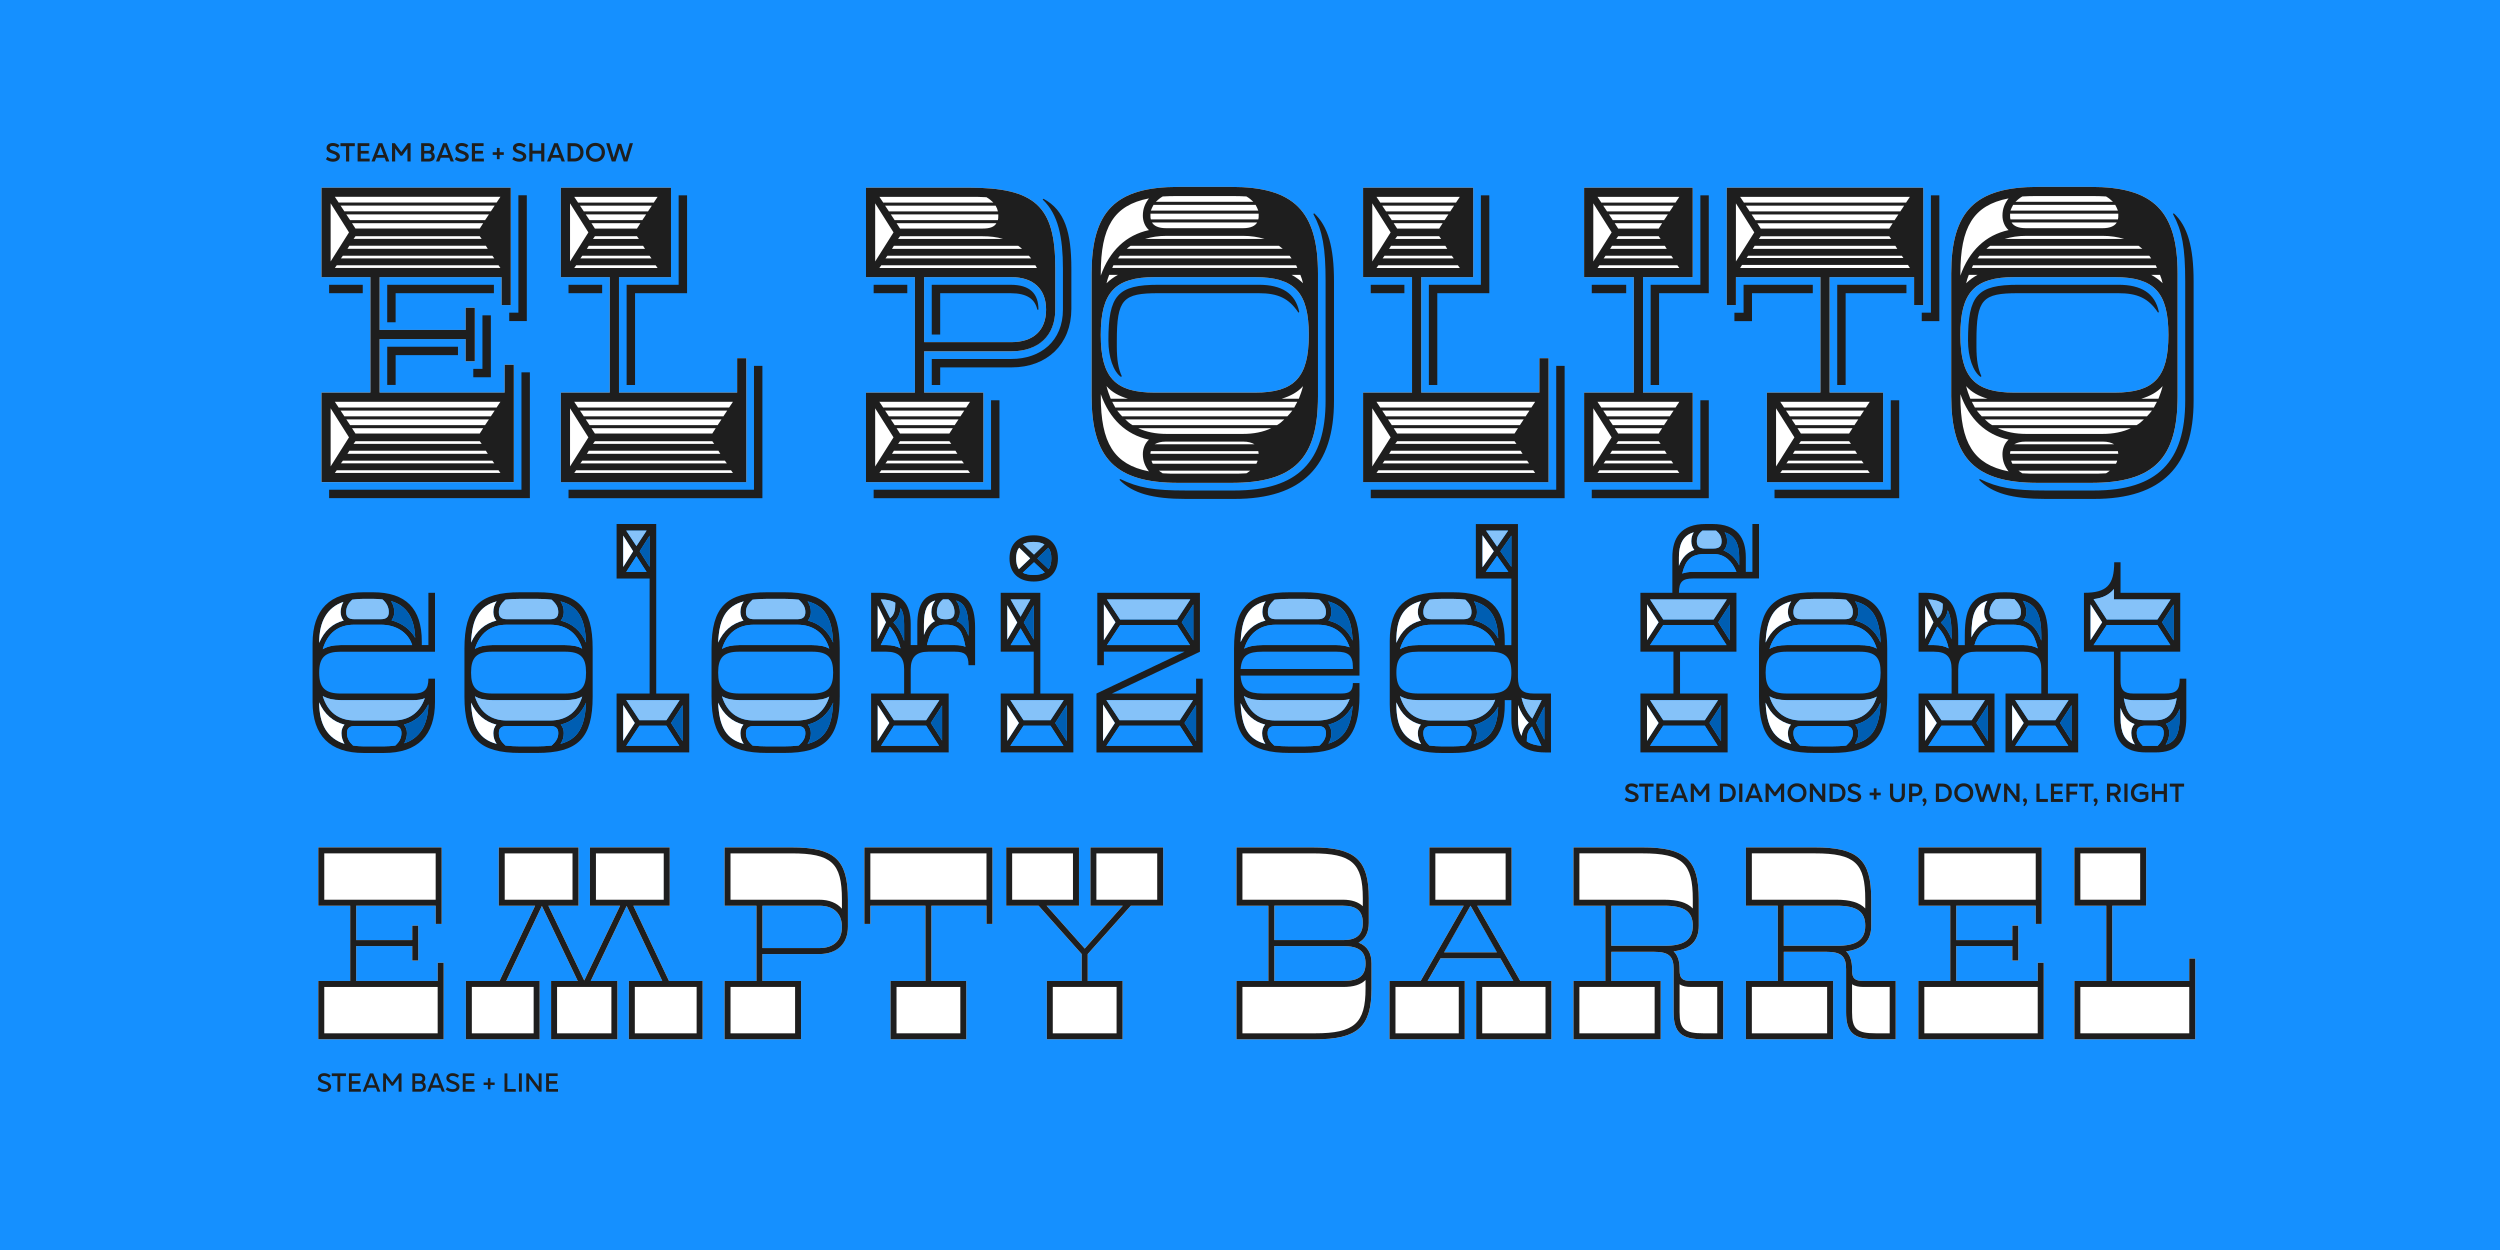 <?xml version="1.0" encoding="UTF-8"?><svg id="Layer_1" xmlns="http://www.w3.org/2000/svg" viewBox="0 0 1440 720"><defs><style>.cls-1{fill:#005eb2;}.cls-2{fill:#fff;}.cls-3{fill:#1590ff;}.cls-4{fill:#1e1e1e;}.cls-5{fill:#85c2f9;}</style></defs><rect class="cls-2" width="1440" height="720"/><rect class="cls-3" width="1440" height="720"/><path class="cls-4" d="m180.04,404.22v-33.6c0-19.49,9.98-29.48,29.48-29.48h5.23c19.02,0,28.21,9.35,28.21,28.37v2.06h3.8v-30.11h3.8v33.92h-54.2c-9.19,0-12.52,3.33-12.52,12.05s3.49,12.05,12.52,12.05h41.84c6.18,0,8.56-2.38,8.56-8.56h3.8v13.31c0,19.49-9.99,29.48-29.48,29.48h-11.57c-19.49,0-29.48-9.98-29.48-29.48Zm17.91-46.76c-1.11-1.27-1.74-3.01-1.74-4.91,0-2.06.63-4.12,1.58-5.86-9.19,3.17-13.95,10.94-13.95,23.62,2.85-6.82,7.61-11.25,14.11-12.84Zm.48,71c-1.11-1.9-1.74-3.96-1.74-6.18,0-1.9.63-3.65,1.74-4.91-6.5-1.58-11.73-6.02-14.58-12.84,0,13,4.91,20.76,14.58,23.93Zm-2.06-56.9h41.05c-2.38-7.29-9.19-11.73-18.07-11.73h-15.22c-9.19,0-15.37,4.6-18.23,14.11,2.69-1.58,6.02-2.38,10.46-2.38Zm8.08,43.43h22.03c8.88,0,15.22-4.28,18.23-12.84-1.74.79-3.96,1.11-6.5,1.11h-41.84c-4.28,0-7.77-.79-10.46-2.38,2.85,9.51,9.35,14.11,18.54,14.11Zm-.32-58.33h15.06c3.49,0,4.75-1.43,4.75-4.12,0-2.85-1.27-5.23-3.65-7.29-1.74-.16-3.49-.32-5.55-.32h-5.23c-2.38,0-4.6.16-6.66.48-2.22,2.06-3.49,4.28-3.49,7.13,0,2.69,1.27,4.12,4.75,4.12Zm-.79,72.75c1.9.32,3.96.48,6.18.48h11.57c2.38,0,4.6-.16,6.66-.48,2.22-2.06,3.49-4.28,3.49-7.13,0-2.69-1.27-4.12-4.75-4.12h-21.87c-3.49,0-4.75,1.43-4.75,4.12,0,2.85,1.27,5.07,3.49,7.13Zm23.77-76.87c0,1.9-.63,3.49-1.58,4.75,5.86,1.58,10.78,5.07,13.63,10.14-.48-11.73-4.91-18.54-13.95-21.24,1.27,1.9,1.9,4.12,1.9,6.34Zm7.29,69.74c0,2.06-.63,4.12-1.58,5.86,9.03-3.01,13.63-10.46,13.95-22.51-3.01,6.18-7.92,10.14-14.11,11.73,1.11,1.27,1.74,3.01,1.74,4.91Z"/><path class="cls-4" d="m267.52,401.21v-27.58c0-23.93,8.4-32.49,32.17-32.49h9.51c23.77,0,32.17,8.56,32.17,32.49v27.58c0,23.93-8.4,32.49-32.17,32.49h-9.51c-23.77,0-32.17-8.56-32.17-32.49Zm18.39-43.74c-1.11-1.27-1.74-3.01-1.74-4.91,0-2.38.63-4.28,1.9-6.18-10.14,2.85-14.11,9.83-14.74,23.77,3.01-6.81,8.08-11.09,14.58-12.68Zm-2.38,42h41.84c9.19,0,12.2-3.33,12.2-12.05s-3.01-12.05-12.2-12.05h-41.84c-9.03,0-12.2,3.33-12.2,12.05s3.17,12.05,12.2,12.05Zm2.54,29c-1.27-1.9-1.9-3.8-1.9-6.18,0-1.9.63-3.65,1.74-4.91-6.5-1.58-11.57-5.86-14.58-12.68.63,13.95,4.6,21.08,14.74,23.77Zm-2.54-56.9h41.84c4.28,0,7.61.63,9.99,2.06-2.85-9.19-9.35-13.79-18.54-13.79h-24.88c-9.03,0-15.53,4.6-18.39,13.95,2.38-1.43,5.71-2.22,9.99-2.22Zm8.4,43.43h24.88c9.19,0,15.69-4.6,18.54-13.79-2.38,1.43-5.71,2.06-9.99,2.06h-41.84c-4.28,0-7.61-.79-9.99-2.22,2.85,9.35,9.35,13.95,18.39,13.95Zm.16-58.33h24.72c3.49,0,4.75-1.43,4.75-4.12,0-3.01-1.43-4.91-3.8-7.13-2.54-.32-5.39-.48-8.56-.48h-9.51c-3.17,0-6.02.16-8.56.48-2.38,2.22-3.8,4.12-3.8,7.13,0,2.69,1.27,4.12,4.75,4.12Zm-.95,72.75c2.54.32,5.39.48,8.56.48h9.51c3.17,0,6.02-.16,8.56-.48,2.38-2.22,3.8-4.12,3.8-7.13,0-2.69-1.27-4.12-4.75-4.12h-24.72c-3.49,0-4.75,1.43-4.75,4.12,0,3.01,1.43,4.91,3.8,7.13Zm33.6-76.87c0,1.9-.63,3.65-1.74,4.91,6.5,1.58,11.57,5.86,14.58,12.68-.63-14.11-4.6-21.08-14.74-23.77,1.27,1.9,1.9,3.8,1.9,6.18Zm12.84,52.14c-3.01,6.81-8.08,11.09-14.58,12.68,1.11,1.27,1.74,3.01,1.74,4.91,0,2.38-.63,4.28-1.9,6.18,10.14-2.69,14.11-9.83,14.74-23.77Z"/><path class="cls-4" d="m355.16,399.47h19.02v-66.25h-19.02v-31.38h22.82v97.63h19.02v33.92h-41.84v-33.92Zm9.51-81.94l-5.71-9.03v18.07l5.71-9.03Zm.95,98.9l-6.66-10.3v20.6l6.66-10.3Zm.95-101.91l5.86-8.88h-11.73l5.86,8.88Zm5.86,14.9l-5.86-9.03-5.86,9.03h11.73Zm-4.12,85.43h15.53l7.61-11.57h-30.75l7.61,11.57Zm22.98,14.74l-7.45-11.57h-15.53l-7.61,11.57h30.59Zm-17.12-103.02v-18.07l-5.71,9.03,5.71,9.03Zm19.02,100.33v-20.76l-6.66,10.3,6.66,10.46Z"/><path class="cls-4" d="m409.84,401.21v-27.58c0-23.93,8.4-32.49,32.17-32.49h9.51c23.77,0,32.17,8.56,32.17,32.49v27.58c0,23.93-8.4,32.49-32.17,32.49h-9.51c-23.77,0-32.17-8.56-32.17-32.49Zm18.39-43.74c-1.11-1.27-1.74-3.01-1.74-4.91,0-2.38.63-4.28,1.9-6.18-10.14,2.85-14.11,9.83-14.74,23.77,3.01-6.81,8.08-11.09,14.58-12.68Zm-2.38,42h41.84c9.19,0,12.2-3.33,12.2-12.05s-3.01-12.05-12.2-12.05h-41.84c-9.03,0-12.2,3.33-12.2,12.05s3.17,12.05,12.2,12.05Zm2.54,29c-1.27-1.9-1.9-3.8-1.9-6.18,0-1.9.63-3.65,1.74-4.91-6.5-1.58-11.57-5.86-14.58-12.68.63,13.95,4.6,21.08,14.74,23.77Zm-2.54-56.9h41.84c4.28,0,7.61.63,9.99,2.06-2.85-9.19-9.35-13.79-18.54-13.79h-24.88c-9.03,0-15.53,4.6-18.39,13.95,2.38-1.43,5.71-2.22,9.99-2.22Zm8.4,43.43h24.88c9.19,0,15.69-4.6,18.54-13.79-2.38,1.43-5.71,2.06-9.99,2.06h-41.84c-4.28,0-7.61-.79-9.99-2.22,2.85,9.35,9.35,13.95,18.39,13.95Zm.16-58.33h24.72c3.49,0,4.75-1.43,4.75-4.12,0-3.01-1.43-4.91-3.8-7.13-2.54-.32-5.39-.48-8.56-.48h-9.51c-3.17,0-6.02.16-8.56.48-2.38,2.22-3.8,4.12-3.8,7.13,0,2.69,1.27,4.12,4.75,4.12Zm-.95,72.75c2.54.32,5.39.48,8.56.48h9.51c3.17,0,6.02-.16,8.56-.48,2.38-2.22,3.8-4.12,3.8-7.13,0-2.69-1.27-4.12-4.75-4.12h-24.72c-3.49,0-4.75,1.43-4.75,4.12,0,3.01,1.43,4.91,3.8,7.13Zm33.6-76.87c0,1.9-.63,3.65-1.74,4.91,6.5,1.58,11.57,5.86,14.58,12.68-.63-14.11-4.6-21.08-14.74-23.77,1.27,1.9,1.9,3.8,1.9,6.18Zm12.84,52.14c-3.01,6.81-8.08,11.09-14.58,12.68,1.11,1.27,1.74,3.01,1.74,4.91,0,2.38-.63,4.28-1.9,6.18,10.14-2.69,14.11-9.83,14.74-23.77Z"/><path class="cls-4" d="m501.76,399.47h19.02v-13.95c0-6.97-3.17-10.14-10.14-10.14h-8.88v-33.92h5.07c12.05,0,17.75,5.55,17.75,18.23v11.89h3.8v-11.89c0-12.2,4.28-18.23,14.74-18.23h3.01c10.78,0,15.53,6.02,15.53,20.13v21.56h-3.8c0-5.86-1.9-7.77-7.77-7.77h-15.37c-6.97,0-10.14,3.17-10.14,10.14v13.95h21.87v33.92h-44.69v-33.92Zm8.56-41.05l-4.75-9.67v19.34l4.75-9.67Zm1.9,58.01l-6.66-10.3v20.76l6.66-10.46Zm.48-60.39c2.38-1.9,3.01-4.44,3.01-8.88-2.06-1.27-4.91-1.9-8.4-1.9l5.39,10.78Zm-2.06,15.53c3.17,0,5.86.63,8.08,1.9-1.27-5.07-3.33-9.51-6.18-12.52l-5.23,10.62h3.33Zm4.28,43.27h18.54l7.61-11.57h-33.76l7.61,11.57Zm25.99,14.74l-7.45-11.57h-18.54l-7.45,11.57h33.44Zm-20.13-60.39v-9.51c0-4.28-.63-7.29-2.06-9.51-.32,3.49-1.43,6.18-4.12,8.4,2.69,2.69,4.75,6.5,6.18,10.62Zm17.75-11.41c-1.43-1.27-2.06-3.17-2.06-5.23,0-2.54.79-4.75,2.22-6.66-4.6,1.27-6.5,5.39-6.5,13.79v6.02c1.27-3.33,3.17-6.34,6.34-7.92Zm11.57,13.79c2.38,0,4.28.32,6.02.95-1.74-8.88-3.8-12.68-11.09-12.68h-.79c-6.81,0-8.72,5.07-10.3,11.73h16.17Zm-7.45,55v-20.29l-6.5,10.14,6.5,10.14Zm1.74-69.9h.63c3.49,0,4.75-1.43,4.75-4.12,0-2.85-1.27-5.55-3.49-7.29h-3.17c-2.22,1.74-3.49,4.44-3.49,7.29,0,2.69,1.27,4.12,4.75,4.12Zm8.56-4.12c0,2.06-.63,3.8-1.9,5.23,3.49,1.43,5.39,4.44,6.81,8.56v-4.75c0-9.98-2.38-14.26-7.13-15.69,1.43,1.9,2.22,4.12,2.22,6.66Z"/><path class="cls-4" d="m576.41,399.47h19.02v-24.09h-19.02v-33.92h22.82v58.01h19.02v33.92h-41.84v-33.92Zm9.51-40.89l-5.71-9.99v19.81l5.71-9.83Zm.95,57.85l-6.66-10.3v20.6l6.66-10.3Zm8.56-108.09c8.72,0,13.95,4.91,13.95,13.31s-5.23,13.31-13.95,13.31-13.95-4.91-13.95-13.31,5.23-13.31,13.95-13.31Zm-5.86,106.51h15.53l7.61-11.57h-30.75l7.61,11.57Zm22.98,14.74l-7.45-11.57h-15.53l-7.61,11.57h30.59Zm-24.72-74.33l5.71-9.98h-11.41l5.71,9.98Zm5.71,16.32l-5.71-9.67-5.71,9.67h11.41Zm-6.66-43.74l6.5-6.18-6.34-6.18c-1.27,1.58-1.74,3.65-1.74,6.18s.48,4.6,1.58,6.18Zm8.4,3.33c2.85,0,4.91-.48,6.5-1.43l-6.18-5.86-6.5,6.02c1.58.79,3.65,1.27,6.18,1.27Zm.32-11.73l6.02-5.86c-1.58-.95-3.65-1.43-6.34-1.43-2.54,0-4.6.48-6.02,1.27l6.34,6.02Zm-.16,48.97v-19.81l-5.71,9.99,5.71,9.83Zm8.56-40.57c1.11-1.58,1.58-3.65,1.58-6.18s-.48-4.6-1.74-6.18l-6.34,6.18,6.5,6.18Zm10.46,99.06v-20.76l-6.66,10.3,6.66,10.46Z"/><path class="cls-4" d="m631.56,399.47l50.72-24.09h-46.44v7.77h-3.8v-41.68h59.12v33.92l-50.72,24.09h48.5v-8.56h3.8v42.48h-61.18v-33.92Zm10.62,16.96l-6.81-10.62v21.08l6.81-10.46Zm.32-58.01l-6.66-10.3v20.6l6.66-10.3Zm2.38,56.42h34.71l7.61-11.57h-49.93l7.61,11.57Zm42.16,14.74l-7.45-11.57h-34.71l-7.61,11.57h49.77Zm-41.84-72.75h32.81l7.61-11.57h-48.02l7.61,11.57Zm40.26,14.74l-7.45-11.57h-32.81l-7.61,11.57h47.86Zm1.9-2.69v-20.76l-6.66,10.3,6.66,10.46Zm1.58,58.01v-20.76l-6.66,10.3,6.66,10.46Z"/><path class="cls-4" d="m710.8,401.21v-27.58c0-23.93,8.56-32.49,32.17-32.49h7.92c23.62,0,32.17,8.56,32.17,32.49v15.53h-68.47c.48,7.92,4.12,10.3,12.68,10.3h45.33c4.75,0,6.66-1.43,6.66-6.02h3.8v6.82c0,24.25-8.88,33.44-32.17,33.44h-7.92c-23.62,0-32.17-8.56-32.17-32.49Zm18.07-43.74c-1.11-1.27-1.74-3.01-1.74-4.91,0-2.38.63-4.44,1.9-6.18-9.98,2.54-13.79,9.35-14.42,23.46,3.01-6.66,7.92-10.78,14.26-12.36Zm50.4,27.89v-1.11c0-6.82-2.69-8.88-9.51-8.88h-42.48c-8.56,0-12.05,2.22-12.68,9.98h64.67Zm-50.4,43.11c-1.27-1.9-1.9-3.8-1.9-6.18,0-1.9.63-3.65,1.74-4.91-6.34-1.58-11.09-5.71-14.11-12.36.63,13.95,4.28,20.76,14.26,23.46Zm5.86-13.47h24.25c8.72,0,15.22-4.12,18.39-12.36-1.43.48-3.01.63-4.75.63h-45.33c-4.44,0-8.08-.63-10.78-2.38,2.85,9.51,9.19,14.11,18.23,14.11Zm-7.45-43.43h42.48c3.01,0,5.55.48,7.61,1.27-3.01-8.72-9.51-13-18.39-13h-24.09c-8.88,0-15.37,4.6-18.23,13.79,2.69-1.43,6.18-2.06,10.62-2.06Zm6.66,57.85c2.69.32,5.71.48,9.03.48h7.92c3.33,0,6.5-.16,9.19-.48,2.38-2.22,3.65-4.28,3.65-7.13,0-2.69-1.27-4.12-4.75-4.12h-24.09c-3.49,0-4.75,1.43-4.75,4.12,0,3.01,1.43,4.91,3.8,7.13Zm1.11-72.75h23.93c3.49,0,4.75-1.43,4.75-4.12,0-3.01-1.43-4.91-3.8-7.13-2.69-.32-5.71-.48-9.03-.48h-7.92c-3.33,0-6.18.16-8.88.48-2.38,2.22-3.8,4.12-3.8,7.13,0,2.69,1.27,4.12,4.75,4.12Zm31.86-4.12c0,1.9-.63,3.65-1.74,4.91,6.18,1.43,11.09,5.39,13.95,11.57-.63-13.47-4.44-19.97-14.11-22.66,1.27,1.9,1.9,3.8,1.9,6.18Zm12.2,53.89c-3.17,5.86-7.92,9.51-13.95,10.94,1.11,1.27,1.74,3.01,1.74,4.91,0,2.22-.63,4.28-1.74,6.02,9.03-2.85,13-9.35,13.95-21.87Z"/><path class="cls-4" d="m800.5,405.81v-36.77c0-19.49,8.88-27.9,30.11-27.9h6.02c20.92,0,30.11,8.4,30.11,27.9v2.54h3.8v-38.35h-20.45v-31.38h24.25v88.28c0,6.97,2.38,9.35,9.35,9.35h9.67v33.92h-3.33c-12.84,0-19.49-6.02-19.49-19.02v-11.09h-3.8v2.54c0,19.49-9.03,27.89-30.11,27.89h-5.86c-21.24,0-30.27-8.4-30.27-27.89Zm17.91-48.34c-1.11-1.27-1.74-3.01-1.74-4.91,0-2.22.63-4.44,1.9-6.34-10.14,2.69-14.26,9.83-14.26,22.82v1.27c2.85-6.82,7.61-11.25,14.11-12.84Zm-1.58,42h41.21c9.03,0,12.52-3.33,12.52-12.05s-3.33-12.05-12.52-12.05h-41.21c-9.19,0-12.52,3.33-12.52,12.05s3.49,12.05,12.52,12.05Zm1.74,29.16c-1.27-1.9-1.9-4.12-1.9-6.34,0-1.9.63-3.65,1.74-4.91-6.5-1.58-11.25-6.02-14.11-12.84v1.27c0,13.15,4.28,20.13,14.26,22.82Zm-1.74-57.06h41.21c1.11,0,2.22,0,3.17.16-2.54-7.45-9.35-11.89-18.23-11.89h-18.39c-9.19,0-15.37,4.6-18.23,14.11,2.69-1.58,6.02-2.38,10.46-2.38Zm7.77,43.43h18.39c8.88,0,15.69-4.44,18.23-11.89-.95.16-2.06.16-3.17.16h-41.21c-4.44,0-7.77-.79-10.46-2.38,2.85,9.51,9.03,14.11,18.23,14.11Zm0-58.33h18.23c3.49,0,4.75-1.43,4.75-4.12,0-2.85-1.27-5.07-3.49-7.13-2.22-.32-4.75-.48-7.45-.48h-6.02c-2.69,0-5.07.16-7.29.48-2.22,2.06-3.49,4.28-3.49,7.13,0,2.69,1.27,4.12,4.75,4.12Zm-1.27,72.75c2.22.32,4.75.48,7.45.48h5.86c2.69,0,5.23-.16,7.45-.48,2.22-2.06,3.49-4.28,3.49-7.13,0-2.69-1.27-4.12-4.75-4.12h-18.23c-3.49,0-4.75,1.43-4.75,4.12,0,2.85,1.27,5.07,3.49,7.13Zm39.62-22.35c-2.85,5.23-7.77,8.88-13.79,10.46.95,1.27,1.58,2.85,1.58,4.75,0,2.22-.63,4.28-1.9,6.18,9.51-2.54,13.79-9.19,14.11-21.4Zm-12.2-54.52c0,1.9-.63,3.49-1.58,4.75,6.02,1.58,10.94,5.23,13.79,10.46-.32-12.2-4.6-18.7-13.95-21.4,1.11,1.9,1.74,3.96,1.74,6.18Zm9.67-35.03l-6.5-9.19v18.38l6.5-9.19Zm8.4,11.89l-6.5-9.19-6.5,9.19h13Zm-6.5-14.58l6.34-9.19h-12.68l6.34,9.19Zm8.24,11.73v-18.07l-6.34,9.03,6.34,9.03Zm5.86,97.31c.48-3.01,1.74-5.55,4.12-7.61-2.54-2.54-4.75-6.18-6.18-10.14v8.24c0,3.96.63,7.13,2.06,9.51Zm6.18-9.98l5.39-10.62h-4.28c-3.01,0-5.39-.48-7.29-1.43,1.11,4.91,3.33,9.19,6.18,12.05Zm5.23,15.69l-5.39-11.09c-2.38,1.9-3.01,4.6-3.01,8.56,2.06,1.43,4.91,2.22,8.4,2.54Zm1.74-3.49v-19.18l-4.75,9.51,4.75,9.67Z"/><path class="cls-4" d="m944.88,399.47h19.02v-24.09h-19.02v-33.92h18.39v-20.45c0-11.09,4.91-19.18,19.18-19.18h3.96c14.26,0,19.18,8.08,19.18,19.18v8.4h3.8v-27.58h3.8v31.38h-38.04c-6.02,0-8.08,1.9-8.08,8.24h33.12v33.92h-32.49v24.09h27.42v33.92h-50.24v-33.92Zm10.46-41.05l-6.66-10.3v20.6l6.66-10.3Zm0,58.01l-6.66-10.3v20.6l6.66-10.3Zm2.69-59.59h29l7.61-11.57h-44.22l7.61,11.57Zm36.45,14.74l-7.45-11.57h-29l-7.61,11.57h44.06Zm-36.45,43.27h23.93l7.61-11.57h-39.15l7.61,11.57Zm31.38,14.74l-7.45-11.57h-23.93l-7.61,11.57h38.99Zm-13.47-112.85c-1.11-1.27-1.74-3.01-1.74-4.91,0-2.06.48-3.8,1.43-5.23-6.5,1.9-8.56,7.29-8.56,14.42v4.91c1.74-4.6,4.6-7.77,8.88-9.19Zm-.79,12.68h25.04c-2.38-5.86-6.5-10.3-13.15-10.3h-4.91c-8.08,0-11.25,3.49-13.16,11.25,1.58-.63,3.65-.95,6.18-.95Zm6.97-13.47h4.75c3.49,0,4.75-1.43,4.75-4.12s-1.11-4.44-3.17-6.18h-7.92c-2.06,1.74-3.17,3.49-3.17,6.18s1.27,4.12,4.75,4.12Zm9.19,110.95v-20.76l-6.66,10.3,6.66,10.46Zm5.07-58.01v-20.76l-6.66,10.3,6.66,10.46Zm5.39-43.27v-4.6c0-7.45-2.22-12.52-8.4-14.42.95,1.43,1.43,3.17,1.43,5.23s-.63,3.96-2.06,5.23c4.12,1.58,7.13,4.75,9.03,8.56Z"/><path class="cls-4" d="m1013.19,401.21v-27.58c0-23.93,8.4-32.49,32.17-32.49h9.51c23.77,0,32.17,8.56,32.17,32.49v27.58c0,23.93-8.4,32.49-32.17,32.49h-9.51c-23.77,0-32.17-8.56-32.17-32.49Zm18.39-43.74c-1.11-1.27-1.74-3.01-1.74-4.91,0-2.38.63-4.28,1.9-6.18-10.14,2.85-14.11,9.83-14.74,23.77,3.01-6.81,8.08-11.09,14.58-12.68Zm-2.38,42h41.84c9.19,0,12.2-3.33,12.2-12.05s-3.01-12.05-12.2-12.05h-41.84c-9.03,0-12.2,3.33-12.2,12.05s3.17,12.05,12.2,12.05Zm2.54,29c-1.27-1.9-1.9-3.8-1.9-6.18,0-1.9.63-3.65,1.74-4.91-6.5-1.58-11.57-5.86-14.58-12.68.63,13.95,4.6,21.08,14.74,23.77Zm-2.54-56.9h41.84c4.28,0,7.61.63,9.99,2.06-2.85-9.19-9.35-13.79-18.54-13.79h-24.88c-9.03,0-15.53,4.6-18.39,13.95,2.38-1.43,5.71-2.22,9.99-2.22Zm8.4,43.43h24.88c9.19,0,15.69-4.6,18.54-13.79-2.38,1.43-5.71,2.06-9.99,2.06h-41.84c-4.28,0-7.61-.79-9.99-2.22,2.85,9.35,9.35,13.95,18.39,13.95Zm.16-58.33h24.72c3.49,0,4.75-1.43,4.75-4.12,0-3.01-1.43-4.91-3.8-7.13-2.54-.32-5.39-.48-8.56-.48h-9.51c-3.17,0-6.02.16-8.56.48-2.38,2.22-3.8,4.12-3.8,7.13,0,2.69,1.27,4.12,4.75,4.12Zm-.95,72.75c2.54.32,5.39.48,8.56.48h9.51c3.17,0,6.02-.16,8.56-.48,2.38-2.22,3.8-4.12,3.8-7.13,0-2.69-1.27-4.12-4.75-4.12h-24.72c-3.49,0-4.75,1.43-4.75,4.12,0,3.01,1.43,4.91,3.8,7.13Zm33.6-76.87c0,1.9-.63,3.65-1.74,4.91,6.5,1.58,11.57,5.86,14.58,12.68-.63-14.11-4.6-21.08-14.74-23.77,1.27,1.9,1.9,3.8,1.9,6.18Zm12.84,52.14c-3.01,6.81-8.08,11.09-14.58,12.68,1.11,1.27,1.74,3.01,1.74,4.91,0,2.38-.63,4.28-1.9,6.18,10.14-2.69,14.11-9.83,14.74-23.77Z"/><path class="cls-4" d="m1105.11,399.47h19.02v-13.95c0-6.97-2.85-10.14-10.14-10.14h-8.88v-33.92h4.28c13.31,0,18.54,6.66,18.54,24.57v5.55h3.8v-5.55c0-17.59,4.75-24.88,22.51-24.88h1.27c17.43,0,24.09,7.29,24.09,24.88v33.44h17.43v33.92h-41.84v-33.92h20.6v-13.95c0-6.97-3.17-10.14-10.14-10.14h-27.58c-6.97,0-10.14,3.17-10.14,10.14v13.95h20.92v33.92h-43.74v-33.92Zm8.56-41.05l-4.75-9.67v19.34l4.75-9.67Zm1.9,58.01l-6.66-10.3v20.6l6.66-10.3Zm.48-60.39c2.38-1.9,3.01-4.28,3.01-8.24-2.06-1.74-4.75-2.38-8.4-2.54l5.39,10.78Zm-2.06,15.53c3.49,0,6.18.63,8.4,1.9-.95-5.07-3.49-9.51-6.5-12.52l-5.23,10.62h3.33Zm4.28,43.27h17.43l7.61-11.57h-32.65l7.61,11.57Zm24.88,14.74l-7.45-11.57h-17.43l-7.61,11.57h32.49Zm-19.02-61.34v-2.22c0-6.66-.63-11.41-2.22-14.58-.48,2.85-1.58,5.07-3.96,7.13,2.54,2.54,4.75,5.86,6.18,9.67Zm20.76-10.46c-1.43-1.43-2.06-3.17-2.06-5.23,0-2.22.63-4.6,1.9-6.5-7.13,2.22-9.19,8.08-9.19,19.97v1.11c1.9-4.12,5.07-7.77,9.35-9.35Zm20.76,13.79c3.33,0,6.02.63,8.08,1.9-2.22-9.35-5.71-13.63-14.42-13.63h-8.72c-7.29,0-11.57,5.23-13.31,11.73h28.37Zm-20.6,55.31v-20.76l-6.66,10.3,6.66,10.46Zm5.71-70.21h8.56c3.49,0,4.75-1.43,4.75-4.12,0-3.01-1.43-5.07-3.8-7.45-1.58-.16-3.01-.16-4.75-.16h-1.27c-1.58,0-3.17,0-4.6.16-2.38,1.9-3.65,4.6-3.65,7.45,0,2.69,1.27,4.12,4.75,4.12Zm14.9,59.75l-6.66-10.3v20.6l6.66-10.3Zm2.69-1.58h15.53l7.61-11.57h-30.75l7.61,11.57Zm22.98,14.74l-7.45-11.57h-15.53l-7.61,11.57h30.59Zm-24.09-77.03c0,1.9-.63,3.65-1.74,4.91,5.23,1.74,8.24,5.71,10.3,11.57v-3.01c0-11.73-2.85-17.75-10.62-19.97,1.27,1.9,2.06,4.12,2.06,6.5Zm25.99,74.33v-20.76l-6.66,10.3,6.66,10.46Z"/><path class="cls-4" d="m1217.63,413.26v-37.88h-17.28v-33.92c13.15,0,17.43-4.44,17.43-17.59h3.65v17.59h34.39v33.92h-34.39v16.8c0,5.23,2.06,7.29,7.29,7.29h18.23c6.66,0,8.56-1.9,8.56-8.56h3.8v22.35c0,14.11-5.39,20.13-17.75,20.13h-5.39c-12.84,0-18.54-6.34-18.54-20.13Zm-6.82-54.84l-6.66-10.3v20.6l6.66-10.3Zm2.69-1.58h29.16l7.61-11.57h-32.65v-6.02c-2.54,3.17-6.34,5.23-11.73,5.86l7.61,11.73Zm36.61,14.74l-7.45-11.57h-29.16l-7.61,11.57h44.22Zm-20.45,57.22c-1.27-2.06-2.06-4.28-2.06-6.66,0-1.9.63-3.8,1.9-5.07-4.12-1.43-6.5-4.6-8.08-9.35v5.55c0,9.03,2.54,13.79,8.24,15.53Zm5.86-13.95h6.18c6.34,0,10.62-3.33,12.05-12.68-1.74.79-4.12,1.11-6.81,1.11h-18.23c-2.06,0-3.8-.32-5.39-.95,1.74,9.19,4.44,12.52,12.2,12.52Zm-1.27,14.74h8.56c2.22-2.38,3.49-4.6,3.49-7.45,0-2.69-1.27-4.12-4.75-4.12h-6.02c-3.49,0-4.75,1.43-4.75,4.12,0,2.85,1.27,5.07,3.49,7.45Zm17.75-60.7v-20.76l-6.66,10.3,6.66,10.46Zm3.49,44.38v-5.07c-1.74,4.6-4.44,7.45-7.92,8.72,1.27,1.43,1.9,3.17,1.9,5.23,0,2.38-.79,4.75-2.06,6.81,5.55-1.58,8.08-6.18,8.08-15.69Z"/><path class="cls-2" d="m197.79,346.69c-.95,1.74-1.58,3.8-1.58,5.86,0,1.9.63,3.65,1.74,4.91-6.5,1.58-11.25,6.02-14.11,12.84,0-12.68,4.75-20.45,13.95-23.62Zm-13.95,57.85c2.85,6.81,8.08,11.25,14.58,12.84-1.11,1.27-1.74,3.01-1.74,4.91,0,2.22.63,4.28,1.74,6.18-9.67-3.17-14.58-10.94-14.58-23.93Z"/><path class="cls-2" d="m286.07,346.37c-1.27,1.9-1.9,3.8-1.9,6.18,0,1.9.63,3.65,1.74,4.91-6.5,1.58-11.57,5.86-14.58,12.68.63-13.95,4.6-20.92,14.74-23.77Zm-.16,71c-1.11,1.27-1.74,3.01-1.74,4.91,0,2.38.63,4.28,1.9,6.18-10.14-2.69-14.11-9.83-14.74-23.77,3.01,6.81,8.08,11.09,14.58,12.68Z"/><path class="cls-2" d="m358.97,308.49l5.71,9.03-5.71,9.03v-18.07Zm0,97.63l6.66,10.3-6.66,10.3v-20.6Z"/><path class="cls-2" d="m428.38,346.37c-1.27,1.9-1.9,3.8-1.9,6.18,0,1.9.63,3.65,1.74,4.91-6.5,1.58-11.57,5.86-14.58,12.68.63-13.95,4.6-20.92,14.74-23.77Zm-.16,71c-1.11,1.27-1.74,3.01-1.74,4.91,0,2.38.63,4.28,1.9,6.18-10.14-2.69-14.11-9.83-14.74-23.77,3.01,6.81,8.08,11.09,14.58,12.68Z"/><path class="cls-2" d="m505.56,348.75l4.75,9.67-4.75,9.67v-19.34Zm0,57.37l6.66,10.3-6.66,10.46v-20.76Zm26.63-46.44c0-8.4,1.9-12.52,6.5-13.79-1.43,1.9-2.22,4.12-2.22,6.66,0,2.06.63,3.96,2.06,5.23-3.17,1.58-5.07,4.6-6.34,7.92v-6.02Z"/><path class="cls-2" d="m580.21,348.59l5.71,9.99-5.71,9.83v-19.81Zm0,57.53l6.66,10.3-6.66,10.3v-20.6Zm6.66-78.3l6.5-6.18-6.34-6.18c-1.27,1.58-1.74,3.65-1.74,6.18s.48,4.6,1.58,6.18Z"/><path class="cls-2" d="m635.36,405.81l6.81,10.62-6.81,10.46v-21.08Zm.48-57.69l6.66,10.3-6.66,10.3v-20.6Z"/><path class="cls-2" d="m729.03,346.37c-1.27,1.74-1.9,3.8-1.9,6.18,0,1.9.63,3.65,1.74,4.91-6.34,1.58-11.25,5.71-14.26,12.36.63-14.11,4.44-20.92,14.42-23.46Zm-.32,71c-1.11,1.27-1.74,3.01-1.74,4.91,0,2.38.63,4.28,1.9,6.18-9.98-2.69-13.63-9.51-14.26-23.46,3.01,6.66,7.77,10.78,14.11,12.36Z"/><path class="cls-2" d="m818.57,346.21c-1.27,1.9-1.9,4.12-1.9,6.34,0,1.9.63,3.65,1.74,4.91-6.5,1.58-11.25,6.02-14.11,12.84v-1.27c0-13,4.12-20.13,14.26-22.82Zm-14.26,58.33c2.85,6.81,7.61,11.25,14.11,12.84-1.11,1.27-1.74,3.01-1.74,4.91,0,2.22.63,4.44,1.9,6.34-9.98-2.69-14.26-9.67-14.26-22.82v-1.27Zm49.61-96.21l6.5,9.19-6.5,9.19v-18.38Zm20.45,97.79c1.43,3.96,3.65,7.61,6.18,10.14-2.38,2.06-3.65,4.6-4.12,7.61-1.43-2.38-2.06-5.55-2.06-9.51v-8.24Z"/><path class="cls-2" d="m948.68,348.12l6.66,10.3-6.66,10.3v-20.6Zm0,58.01l6.66,10.3-6.66,10.3v-20.6Zm26.94-99.53c-.95,1.43-1.43,3.17-1.43,5.23,0,1.9.63,3.65,1.74,4.91-4.28,1.43-7.13,4.6-8.88,9.19v-4.91c0-7.13,2.06-12.52,8.56-14.42Z"/><path class="cls-2" d="m1031.73,346.37c-1.27,1.9-1.9,3.8-1.9,6.18,0,1.9.63,3.65,1.74,4.91-6.5,1.58-11.57,5.86-14.58,12.68.63-13.95,4.6-20.92,14.74-23.77Zm-.16,71c-1.11,1.27-1.74,3.01-1.74,4.91,0,2.38.63,4.28,1.9,6.18-10.14-2.69-14.11-9.83-14.74-23.77,3.01,6.81,8.08,11.09,14.58,12.68Z"/><path class="cls-2" d="m1108.91,348.75l4.75,9.67-4.75,9.67v-19.34Zm0,57.37l6.66,10.3-6.66,10.3v-20.6Zm35.82-60.07c-1.27,1.9-1.9,4.28-1.9,6.5,0,2.06.63,3.8,2.06,5.23-4.28,1.58-7.45,5.23-9.35,9.35v-1.11c0-11.89,2.06-17.75,9.19-19.97Zm14.26,60.07l6.66,10.3-6.66,10.3v-20.6Z"/><path class="cls-2" d="m1204.16,348.12l6.66,10.3-6.66,10.3v-20.6Zm17.28,65.14v-5.55c1.58,4.75,3.96,7.92,8.08,9.35-1.27,1.27-1.9,3.17-1.9,5.07,0,2.38.79,4.6,2.06,6.66-5.71-1.74-8.24-6.5-8.24-15.53Z"/><path class="cls-5" d="m185.9,400.89c2.69,1.58,6.18,2.38,10.46,2.38h41.84c2.54,0,4.75-.32,6.5-1.11-3.01,8.56-9.35,12.84-18.23,12.84h-22.03c-9.19,0-15.69-4.6-18.54-14.11Zm16.96-55.47c2.06-.32,4.28-.48,6.66-.48h5.23c2.06,0,3.8.16,5.55.32,2.38,2.06,3.65,4.44,3.65,7.29,0,2.69-1.27,4.12-4.75,4.12h-15.06c-3.49,0-4.75-1.43-4.75-4.12,0-2.85,1.27-5.07,3.49-7.13Z"/><path class="cls-5" d="m273.54,401.05c2.38,1.43,5.71,2.22,9.99,2.22h41.84c4.28,0,7.61-.63,9.99-2.06-2.85,9.19-9.35,13.79-18.54,13.79h-24.88c-9.03,0-15.53-4.6-18.39-13.95Zm17.59-55.63c2.54-.32,5.39-.48,8.56-.48h9.51c3.17,0,6.02.16,8.56.48,2.38,2.22,3.8,4.12,3.8,7.13,0,2.69-1.27,4.12-4.75,4.12h-24.72c-3.49,0-4.75-1.43-4.75-4.12,0-3.01,1.43-4.91,3.8-7.13Z"/><path class="cls-5" d="m372.44,305.64l-5.86,8.88-5.86-8.88h11.73Zm-11.73,97.63h30.75l-7.61,11.57h-15.53l-7.61-11.57Z"/><path class="cls-5" d="m415.86,401.05c2.38,1.43,5.71,2.22,9.99,2.22h41.84c4.28,0,7.61-.63,9.99-2.06-2.85,9.19-9.35,13.79-18.54,13.79h-24.88c-9.03,0-15.53-4.6-18.39-13.95Zm17.59-55.63c2.54-.32,5.39-.48,8.56-.48h9.51c3.17,0,6.02.16,8.56.48,2.38,2.22,3.8,4.12,3.8,7.13,0,2.69-1.27,4.12-4.75,4.12h-24.72c-3.49,0-4.75-1.43-4.75-4.12,0-3.01,1.43-4.91,3.8-7.13Z"/><path class="cls-5" d="m515.71,347.17c0,4.44-.63,6.97-3.01,8.88l-5.39-10.78c3.49,0,6.34.63,8.4,1.9Zm-8.4,56.11h33.76l-7.61,11.57h-18.54l-7.61-11.57Zm35.82-58.01h3.17c2.22,1.74,3.49,4.44,3.49,7.29,0,2.69-1.27,4.12-4.75,4.12h-.63c-3.49,0-4.75-1.43-4.75-4.12,0-2.85,1.27-5.55,3.49-7.29Z"/><path class="cls-5" d="m581.95,403.27h30.75l-7.61,11.57h-15.53l-7.61-11.57Zm11.57-58.01l-5.71,9.98-5.71-9.98h11.41Zm2.06-25.83l6.02-5.86c-1.58-.95-3.65-1.43-6.34-1.43-2.54,0-4.6.48-6.02,1.27l6.34,6.02Z"/><path class="cls-5" d="m637.26,403.27h49.93l-7.61,11.57h-34.71l-7.61-11.57Zm48.34-58.01l-7.61,11.57h-32.81l-7.61-11.57h48.02Z"/><path class="cls-5" d="m716.51,400.89c2.69,1.74,6.34,2.38,10.78,2.38h45.33c1.74,0,3.33-.16,4.75-.63-3.17,8.24-9.67,12.36-18.39,12.36h-24.25c-9.03,0-15.37-4.6-18.23-14.11Zm17.59-55.47c2.69-.32,5.55-.48,8.88-.48h7.92c3.33,0,6.34.16,9.03.48,2.38,2.22,3.8,4.12,3.8,7.13,0,2.69-1.27,4.12-4.75,4.12h-23.93c-3.49,0-4.75-1.43-4.75-4.12,0-3.01,1.43-4.91,3.8-7.13Z"/><path class="cls-5" d="m806.37,400.89c2.69,1.58,6.02,2.38,10.46,2.38h41.21c1.11,0,2.22,0,3.17-.16-2.54,7.45-9.35,11.89-18.23,11.89h-18.39c-9.19,0-15.37-4.6-18.23-14.11Zm16.96-55.47c2.22-.32,4.6-.48,7.29-.48h6.02c2.69,0,5.23.16,7.45.48,2.22,2.06,3.49,4.28,3.49,7.13,0,2.69-1.27,4.12-4.75,4.12h-18.23c-3.49,0-4.75-1.43-4.75-4.12,0-2.85,1.27-5.07,3.49-7.13Zm45.33-39.78l-6.34,9.19-6.34-9.19h12.68Zm15.06,97.63h4.28l-5.39,10.62c-2.85-2.85-5.07-7.13-6.18-12.05,1.9.95,4.28,1.43,7.29,1.43Z"/><path class="cls-5" d="m950.43,345.26h44.22l-7.61,11.57h-29l-7.61-11.57Zm39.15,58.01l-7.61,11.57h-23.93l-7.61-11.57h39.15Zm-9.03-97.63h7.92c2.06,1.74,3.17,3.49,3.17,6.18s-1.27,4.12-4.75,4.12h-4.75c-3.49,0-4.75-1.43-4.75-4.12s1.11-4.44,3.17-6.18Z"/><path class="cls-5" d="m1019.21,401.05c2.38,1.43,5.71,2.22,9.99,2.22h41.84c4.28,0,7.61-.63,9.99-2.06-2.85,9.19-9.35,13.79-18.54,13.79h-24.88c-9.03,0-15.53-4.6-18.39-13.95Zm17.59-55.63c2.54-.32,5.39-.48,8.56-.48h9.51c3.17,0,6.02.16,8.56.48,2.38,2.22,3.8,4.12,3.8,7.13,0,2.69-1.27,4.12-4.75,4.12h-24.72c-3.49,0-4.75-1.43-4.75-4.12,0-3.01,1.43-4.91,3.8-7.13Z"/><path class="cls-5" d="m1119.05,347.8c0,3.96-.63,6.34-3.01,8.24l-5.39-10.78c3.65.16,6.34.79,8.4,2.54Zm-8.4,55.47h32.65l-7.61,11.57h-17.43l-7.61-11.57Zm38.99-58.17c1.43-.16,3.01-.16,4.6-.16h1.27c1.74,0,3.17,0,4.75.16,2.38,2.38,3.8,4.44,3.8,7.45,0,2.69-1.27,4.12-4.75,4.12h-8.56c-3.49,0-4.75-1.43-4.75-4.12,0-2.85,1.27-5.55,3.65-7.45Zm41.84,58.17l-7.61,11.57h-15.53l-7.61-11.57h30.75Z"/><path class="cls-5" d="m1217.63,339.24v6.02h32.65l-7.61,11.57h-29.16l-7.61-11.73c5.39-.63,9.19-2.69,11.73-5.86Zm11.09,64.03h18.23c2.69,0,5.07-.32,6.81-1.11-1.43,9.35-5.71,12.68-12.05,12.68h-6.18c-7.77,0-10.46-3.33-12.2-12.52,1.58.63,3.33.95,5.39.95Z"/><path class="cls-1" d="m239.16,367.45c-2.85-5.07-7.77-8.56-13.63-10.14.95-1.27,1.58-2.85,1.58-4.75,0-2.22-.63-4.44-1.9-6.34,9.03,2.69,13.47,9.51,13.95,21.24Zm-4.75,54.84c0-1.9-.63-3.65-1.74-4.91,6.18-1.58,11.09-5.55,14.11-11.73-.32,12.05-4.91,19.49-13.95,22.51.95-1.74,1.58-3.8,1.58-5.86Z"/><path class="cls-1" d="m322.99,357.47c1.11-1.27,1.74-3.01,1.74-4.91,0-2.38-.63-4.28-1.9-6.18,10.14,2.69,14.11,9.67,14.74,23.77-3.01-6.81-8.08-11.09-14.58-12.68Zm1.74,64.82c0-1.9-.63-3.65-1.74-4.91,6.5-1.58,11.57-5.86,14.58-12.68-.63,13.95-4.6,21.08-14.74,23.77,1.27-1.9,1.9-3.8,1.9-6.18Z"/><path class="cls-1" d="m374.18,308.49v18.07l-5.71-9.03,5.71-9.03Zm12.36,107.93l6.66-10.3v20.76l-6.66-10.46Z"/><path class="cls-1" d="m465.31,357.47c1.11-1.27,1.74-3.01,1.74-4.91,0-2.38-.63-4.28-1.9-6.18,10.14,2.69,14.11,9.67,14.74,23.77-3.01-6.81-8.08-11.09-14.58-12.68Zm1.74,64.82c0-1.9-.63-3.65-1.74-4.91,6.5-1.58,11.57-5.86,14.58-12.68-.63,13.95-4.6,21.08-14.74,23.77,1.27-1.9,1.9-3.8,1.9-6.18Z"/><path class="cls-1" d="m518.72,350.18c1.43,2.22,2.06,5.23,2.06,9.51v9.51c-1.43-4.12-3.49-7.92-6.18-10.62,2.69-2.22,3.8-4.91,4.12-8.4Zm23.93,56.11v20.29l-6.5-10.14,6.5-10.14Zm8.4-48.5c1.27-1.43,1.9-3.17,1.9-5.23,0-2.54-.79-4.75-2.22-6.66,4.75,1.43,7.13,5.71,7.13,15.69v4.75c-1.43-4.12-3.33-7.13-6.81-8.56Z"/><path class="cls-1" d="m595.42,348.59v19.81l-5.71-9.83,5.71-9.99Zm8.56-20.76c1.11-1.58,1.58-3.65,1.58-6.18s-.48-4.6-1.74-6.18l-6.34,6.18,6.5,6.18Zm3.8,88.6l6.66-10.3v20.76l-6.66-10.46Z"/><path class="cls-1" d="m680.69,358.42l6.66-10.3v20.76l-6.66-10.46Zm8.24,47.71v20.76l-6.66-10.46,6.66-10.3Z"/><path class="cls-1" d="m765.16,357.47c1.11-1.27,1.74-3.01,1.74-4.91,0-2.38-.63-4.28-1.9-6.18,9.67,2.69,13.47,9.19,14.11,22.66-2.85-6.18-7.77-10.14-13.95-11.57Zm1.74,64.82c0-1.9-.63-3.65-1.74-4.91,6.02-1.43,10.78-5.07,13.95-10.94-.95,12.52-4.91,19.02-13.95,21.87,1.11-1.74,1.74-3.8,1.74-6.02Z"/><path class="cls-1" d="m850.74,422.29c0-1.9-.63-3.49-1.58-4.75,6.02-1.58,10.94-5.23,13.79-10.46-.32,12.2-4.6,18.86-14.11,21.4,1.27-1.9,1.9-3.96,1.9-6.18Zm12.2-54.52c-2.85-5.23-7.77-8.88-13.79-10.46.95-1.27,1.58-2.85,1.58-4.75,0-2.22-.63-4.28-1.74-6.18,9.35,2.69,13.63,9.19,13.95,21.4Zm7.61-59.28v18.07l-6.34-9.03,6.34-9.03Zm19.02,98.42v19.18l-4.75-9.67,4.75-9.51Z"/><path class="cls-1" d="m991.32,406.12v20.76l-6.66-10.46,6.66-10.3Zm5.07-58.01v20.76l-6.66-10.46,6.66-10.3Zm-3.65-31.06c1.43-1.27,2.06-3.17,2.06-5.23s-.48-3.8-1.43-5.23c6.18,1.9,8.4,6.97,8.4,14.42v4.6c-1.9-3.8-4.91-6.97-9.03-8.56Z"/><path class="cls-1" d="m1068.66,357.47c1.11-1.27,1.74-3.01,1.74-4.91,0-2.38-.63-4.28-1.9-6.18,10.14,2.69,14.11,9.67,14.74,23.77-3.01-6.81-8.08-11.09-14.58-12.68Zm1.74,64.82c0-1.9-.63-3.65-1.74-4.91,6.5-1.58,11.57-5.86,14.58-12.68-.63,13.95-4.6,21.08-14.74,23.77,1.27-1.9,1.9-3.8,1.9-6.18Z"/><path class="cls-1" d="m1121.91,351.44c1.58,3.17,2.22,7.92,2.22,14.58v2.22c-1.43-3.8-3.65-7.13-6.18-9.67,2.38-2.06,3.49-4.28,3.96-7.13Zm23.14,54.68v20.76l-6.66-10.46,6.66-10.3Zm20.45-48.66c1.11-1.27,1.74-3.01,1.74-4.91,0-2.38-.79-4.6-2.06-6.5,7.77,2.22,10.62,8.24,10.62,19.97v3.01c-2.06-5.86-5.07-9.83-10.3-11.57Zm27.74,48.66v20.76l-6.66-10.46,6.66-10.3Z"/><path class="cls-1" d="m1252.03,348.12v20.76l-6.66-10.46,6.66-10.3Zm-2.54,74.02c0-2.06-.63-3.8-1.9-5.23,3.49-1.27,6.18-4.12,7.92-8.72v5.07c0,9.51-2.54,14.11-8.08,15.69,1.27-2.06,2.06-4.44,2.06-6.81Z"/><path class="cls-3" d="m204.13,359.84h15.22c8.88,0,15.69,4.44,18.07,11.73h-41.05c-4.44,0-7.77.79-10.46,2.38,2.85-9.51,9.03-14.11,18.23-14.11Zm.48,58.33h21.87c3.49,0,4.75,1.43,4.75,4.12,0,2.85-1.27,5.07-3.49,7.13-2.06.32-4.28.48-6.66.48h-11.57c-2.22,0-4.28-.16-6.18-.48-2.22-2.06-3.49-4.28-3.49-7.13,0-2.69,1.27-4.12,4.75-4.12Z"/><path class="cls-3" d="m291.93,359.84h24.88c9.19,0,15.69,4.6,18.54,13.79-2.38-1.43-5.71-2.06-9.99-2.06h-41.84c-4.28,0-7.61.79-9.99,2.22,2.85-9.35,9.35-13.95,18.39-13.95Zm.16,58.33h24.72c3.49,0,4.75,1.43,4.75,4.12,0,3.01-1.43,4.91-3.8,7.13-2.54.32-5.39.48-8.56.48h-9.51c-3.17,0-6.02-.16-8.56-.48-2.38-2.22-3.8-4.12-3.8-7.13,0-2.69,1.27-4.12,4.75-4.12Z"/><path class="cls-3" d="m366.58,320.38l5.86,9.03h-11.73l5.86-9.03Zm1.74,97.63h15.53l7.45,11.57h-30.59l7.61-11.57Z"/><path class="cls-3" d="m434.25,359.84h24.88c9.19,0,15.69,4.6,18.54,13.79-2.38-1.43-5.71-2.06-9.99-2.06h-41.84c-4.28,0-7.61.79-9.99,2.22,2.85-9.35,9.35-13.95,18.39-13.95Zm.16,58.33h24.72c3.49,0,4.75,1.43,4.75,4.12,0,3.01-1.43,4.91-3.8,7.13-2.54.32-5.39.48-8.56.48h-9.51c-3.17,0-6.02-.16-8.56-.48-2.38-2.22-3.8-4.12-3.8-7.13,0-2.69,1.27-4.12,4.75-4.12Z"/><path class="cls-3" d="m512.54,360.95c2.85,3.01,4.91,7.45,6.18,12.52-2.22-1.27-4.91-1.9-8.08-1.9h-3.33l5.23-10.62Zm2.38,57.06h18.54l7.45,11.57h-33.44l7.45-11.57Zm29.32-58.17h.79c7.29,0,9.35,3.8,11.09,12.68-1.74-.63-3.65-.95-6.02-.95h-16.17c1.58-6.66,3.49-11.73,10.3-11.73Z"/><path class="cls-3" d="m589.56,418.01h15.53l7.45,11.57h-30.59l7.61-11.57Zm-1.74-56.11l5.71,9.67h-11.41l5.71-9.67Zm7.45-30.75c2.85,0,4.91-.48,6.5-1.43l-6.18-5.86-6.5,6.02c1.58.79,3.65,1.27,6.18,1.27Z"/><path class="cls-3" d="m644.87,418.01h34.71l7.45,11.57h-49.77l7.61-11.57Zm.32-58.01h32.81l7.45,11.57h-47.86l7.61-11.57Z"/><path class="cls-3" d="m734.89,359.84h24.09c8.88,0,15.37,4.28,18.39,13-2.06-.79-4.6-1.27-7.61-1.27h-42.48c-4.44,0-7.92.63-10.62,2.06,2.85-9.19,9.35-13.79,18.23-13.79Zm0,58.33h24.09c3.49,0,4.75,1.43,4.75,4.12,0,2.85-1.27,4.91-3.65,7.13-2.69.32-5.86.48-9.19.48h-7.92c-3.33,0-6.34-.16-9.03-.48-2.38-2.22-3.8-4.12-3.8-7.13,0-2.69,1.27-4.12,4.75-4.12Z"/><path class="cls-3" d="m824.59,359.84h18.39c8.88,0,15.69,4.44,18.23,11.89-.95-.16-2.06-.16-3.17-.16h-41.21c-4.44,0-7.77.79-10.46,2.38,2.85-9.51,9.03-14.11,18.23-14.11Zm0,58.33h18.23c3.49,0,4.75,1.43,4.75,4.12,0,2.85-1.27,5.07-3.49,7.13-2.22.32-4.75.48-7.45.48h-5.86c-2.69,0-5.23-.16-7.45-.48-2.22-2.06-3.49-4.28-3.49-7.13,0-2.69,1.27-4.12,4.75-4.12Zm37.72-97.95l6.5,9.19h-13l6.5-9.19Zm20.13,98.27l5.39,11.09c-3.49-.32-6.34-1.11-8.4-2.54,0-3.96.63-6.66,3.01-8.56Z"/><path class="cls-3" d="m958.03,360h29l7.45,11.57h-44.06l7.61-11.57Zm0,58.01h23.93l7.45,11.57h-38.99l7.61-11.57Zm24.09-98.9h4.91c6.66,0,10.78,4.44,13.15,10.3h-25.04c-2.54,0-4.6.32-6.18.95,1.9-7.77,5.07-11.25,13.16-11.25Z"/><path class="cls-3" d="m1037.6,359.84h24.88c9.19,0,15.69,4.6,18.54,13.79-2.38-1.43-5.71-2.06-9.99-2.06h-41.84c-4.28,0-7.61.79-9.99,2.22,2.85-9.35,9.35-13.95,18.39-13.95Zm.16,58.33h24.72c3.49,0,4.75,1.43,4.75,4.12,0,3.01-1.43,4.91-3.8,7.13-2.54.32-5.39.48-8.56.48h-9.51c-3.17,0-6.02-.16-8.56-.48-2.38-2.22-3.8-4.12-3.8-7.13,0-2.69,1.27-4.12,4.75-4.12Z"/><path class="cls-3" d="m1115.88,360.95c3.01,3.01,5.55,7.45,6.5,12.52-2.22-1.27-4.91-1.9-8.4-1.9h-3.33l5.23-10.62Zm2.38,57.06h17.43l7.45,11.57h-32.49l7.61-11.57Zm47.39-46.44h-28.37c1.74-6.5,6.02-11.73,13.31-11.73h8.72c8.72,0,12.2,4.28,14.42,13.63-2.06-1.27-4.75-1.9-8.08-1.9Zm2.69,46.44h15.53l7.45,11.57h-30.59l7.61-11.57Z"/><path class="cls-3" d="m1213.51,360h29.16l7.45,11.57h-44.22l7.61-11.57Zm22.03,58.01h6.02c3.49,0,4.75,1.43,4.75,4.12,0,2.85-1.27,5.07-3.49,7.45h-8.56c-2.22-2.38-3.49-4.6-3.49-7.45,0-2.69,1.27-4.12,4.75-4.12Z"/><path class="cls-2" d="m185.17,226.15h28.19v-66.52h-28.19v-51.54h109.03v67.62h-5.29v-16.08h-70.26v30.4h49.56v-12.78h5.29v30.84h-5.29v-12.77h-49.56v30.84h72.03v-16.08h5.29v67.62h-110.79v-51.54Z"/><path class="cls-2" d="m323.05,226.15h28.19v-66.52h-28.19v-51.54h63.44v51.54h-29.96v66.52h68.06v-19.82h5.29v71.36h-106.83v-51.54Z"/><path class="cls-2" d="m498.81,226.15h28.19v-66.52h-28.19v-51.54h59.03c38.33,0,50,10.57,50,46.03v24.23c0,14.76-9.91,24.01-25.33,24.01h-50.22v23.79h34.14v51.54h-67.62v-51.54Zm83.7-29.07c12.78,0,20.04-6.83,20.04-18.72s-7.27-18.72-20.04-18.72h-50.22v37.44h50.22Z"/><path class="cls-2" d="m628.76,228.13v-70.48c0-36.12,13.88-50,50-50h30.4c36.12,0,50,13.88,50,50v70.48c0,36.12-13.66,50-50,50h-30.4c-36.12,0-50-13.88-50-50Zm36.34-1.98h57.71c22.91,0,31.06-8.81,31.06-33.26s-8.15-33.26-31.06-33.26h-57.71c-22.91,0-31.06,8.81-31.06,33.26s8.15,33.26,31.06,33.26Z"/><path class="cls-2" d="m785.14,226.15h28.19v-66.52h-28.19v-51.54h63.44v51.54h-29.96v66.52h68.06v-19.82h5.29v71.36h-106.83v-51.54Z"/><path class="cls-2" d="m912.45,226.15h28.63v-66.52h-28.63v-51.54h62.55v51.54h-28.63v66.52h28.63v51.54h-62.55v-51.54Z"/><path class="cls-2" d="m1017.73,226.15h30.84v-66.52h-48.68v16.08h-5.29v-67.62h113.21v67.62h-5.29v-16.08h-48.68v66.52h30.84v51.54h-66.96v-51.54Z"/><path class="cls-2" d="m1123.9,228.13v-70.48c0-36.12,13.88-50,50-50h30.4c36.12,0,50,13.88,50,50v70.48c0,36.12-13.66,50-50,50h-30.4c-36.12,0-50-13.88-50-50Zm36.34-1.98h57.71c22.91,0,31.06-8.81,31.06-33.26s-8.15-33.26-31.06-33.26h-57.71c-22.91,0-31.06,8.81-31.06,33.26s8.15,33.26,31.06,33.26Z"/><path class="cls-4" d="m268.2,195.31h-49.56v30.84h72.03v-16.08h5.29v67.62h-110.79v-51.54h28.19v-66.52h-28.19v-51.54h109.03v67.62h-5.29v-16.08h-70.26v30.4h49.56v-12.78h5.29v30.84h-5.29v-12.77Zm-78.63-31.28h19.38v4.85h-19.38v-4.85Zm0,118.06h110.79v-67.62h4.85v72.47h-115.64v-4.85Zm11.45-148.24l-10.57-16.74v33.48l10.57-16.74Zm0,118.06l-10.57-16.74v33.48l10.57-16.74Zm-5.95-135.24h90.97l2.2-3.3h-95.37l2.2,3.3Zm93.17,37.67l-1.1-1.54h-93.17l-1.1,1.54h95.37Zm-93.17,80.4h90.97l2.2-3.3h-95.37l2.2,3.3Zm93.17,37.66l-1.1-1.54h-93.17l-1.1,1.54h95.37Zm-89.87-150.66h84.36l2.2-3.3h-88.77l2.2,3.3Zm0,118.06h84.36l2.2-3.3h-88.77l2.2,3.3Zm86.34-90.97l-1.1-1.54h-86.12l-1.1,1.54h88.32Zm0,118.06l-1.1-1.54h-86.12l-1.1,1.54h88.32Zm-83.04-140.09h77.75l2.2-3.3h-82.16l2.2,3.3Zm0,118.06h77.75l2.2-3.3h-82.16l2.2,3.3Zm79.29-101.54l-1.1-1.76h-78.63l-1.1,1.76h80.84Zm0,118.06l-1.1-1.76h-78.63l-1.1,1.76h80.84Zm-76.21-129.73h71.58l1.98-3.08h-75.55l1.98,3.08Zm0,118.06h71.58l1.98-3.08h-75.55l1.98,3.08Zm72.69-112.11l-1.1-1.54h-71.58l-1.1,1.54h73.79Zm0,118.06l-1.1-1.54h-71.58l-1.1,1.54h73.79Zm-54.4-91.63h61.45v4.85h-56.61v16.74h-4.85v-21.59Zm0,35.68h40.75v4.85h-35.9v17.18h-4.85v-22.03Zm49.56,12.77h5.29v-30.84h4.85v35.68h-10.13v-4.85Zm20.7-32.38h5.29v-67.62h4.85v72.47h-10.13v-4.85Z"/><path class="cls-4" d="m323.05,226.15h28.19v-66.52h-28.19v-51.54h63.44v51.54h-29.96v66.52h68.06v-19.82h5.29v71.36h-106.83v-51.54Zm4.41-62.11h19.38v4.85h-19.38v-4.85Zm0,118.06h106.83v-71.36h4.85v76.21h-111.67v-4.85Zm11.45-148.24l-10.57-16.74v33.48l10.57-16.74Zm0,118.06l-10.57-16.74v33.48l10.57-16.74Zm-5.95-135.24h43.61l2.2-3.3h-48.02l2.2,3.3Zm45.81,37.67l-1.1-1.54h-45.81l-1.1,1.54h48.02Zm-45.81,80.4h87l2.2-3.3h-91.41l2.2,3.3Zm89.21,37.66l-1.1-1.54h-89.21l-1.1,1.54h91.41Zm-85.9-150.66h37l2.2-3.3h-41.41l2.2,3.3Zm0,118.06h80.4l2.2-3.3h-84.8l2.2,3.3Zm38.99-90.97l-1.1-1.54h-38.77l-1.1,1.54h40.97Zm43.39,118.06l-1.1-1.54h-82.16l-1.1,1.54h84.36Zm-79.07-140.09h30.4l2.2-3.3h-34.8l2.2,3.3Zm0,118.06h73.79l2.2-3.3h-78.19l2.2,3.3Zm31.94-101.54l-1.1-1.76h-31.28l-1.1,1.76h33.48Zm43.39,118.06l-1.1-1.76h-74.67l-1.1,1.76h76.87Zm-72.25-129.73h24.23l1.98-3.08h-28.19l1.98,3.08Zm0,118.06h67.62l1.98-3.08h-71.58l1.98,3.08Zm25.33-112.11l-1.1-1.54h-24.23l-1.1,1.54h26.43Zm43.39,118.06l-1.1-1.54h-67.62l-1.1,1.54h69.82Zm-50.44-91.63h29.96v-51.54h4.85v56.39h-29.96v52.86h-4.85v-57.71Z"/><path class="cls-4" d="m498.81,226.15h28.19v-66.52h-28.19v-51.54h59.03c38.33,0,50,10.57,50,46.03v24.23c0,14.98-9.69,24.01-25.33,24.01h-50.22v23.79h34.14v51.54h-67.62v-51.54Zm4.41-62.11h19.38v4.85h-19.38v-4.85Zm0,118.06h67.62v-51.54h4.85v56.39h-72.47v-4.85Zm11.45-148.24l-10.57-16.74v33.48l10.57-16.74Zm0,118.06l-10.57-16.74v33.48l10.57-16.74Zm-5.95-135.24h63.44c-1.1-1.1-2.42-2.2-3.96-3.08-3.08-.22-6.61-.22-10.35-.22h-51.32l2.2,3.3Zm88.54,37.67l-.88-1.54h-88.77l-1.1,1.54h90.75Zm-88.54,80.4h47.8l2.2-3.3h-52.2l2.2,3.3Zm50,37.66l-1.1-1.54h-50l-1.1,1.54h52.2Zm-46.7-150.66h62.77c-.22-1.1-.66-2.2-1.32-3.3h-63.66l2.2,3.3Zm0,118.06h41.19l2.2-3.3h-45.59l2.2,3.3Zm81.94-90.97l-1.32-1.54h-81.5l-1.1,1.54h83.92Zm-38.77,118.06l-1.1-1.54h-42.95l-1.1,1.54h45.15Zm-39.87-140.09h59.47c.22-.66.22-1.54.22-2.42v-.88h-61.89l2.2,3.3Zm0,118.06h34.58l2.2-3.3h-38.99l2.2,3.3Zm73.35-101.54c-.66-.66-1.54-1.32-2.2-1.76h-71.58l-1.1,1.76h74.89Zm-37.22,118.06l-1.1-1.76h-35.46l-1.1,1.76h37.66Zm-33.04-129.73h47.58c4.41,0,6.83-1.1,7.93-3.08h-57.49l1.98,3.08Zm0,118.06h28.41l1.98-3.08h-32.38l1.98,3.08Zm59.25-112.11c-3.52-1.1-7.49-1.54-11.67-1.54h-47.58l-1.1,1.54h60.35Zm-29.73,118.06l-1.1-1.54h-28.41l-1.1,1.54h30.62Zm34.58-58.59c12.78,0,20.04-6.83,20.04-18.72s-7.27-18.72-20.04-18.72h-50.22v37.44h50.22Zm-45.81,9.69h45.81c16.96,0,29.74-10.35,29.74-28.41v-23.57c0-18.06-2.64-31.28-11.67-39.87l.44-.44c12.33,6.61,16.08,19.38,16.08,40.31v23.13c0,20.48-14.1,33.7-34.36,33.7h-41.19v10.13h-4.85v-14.98Zm0-42.73h45.37c11.23,0,16.08,5.07,16.08,14.32h-.66c-1.32-5.95-5.73-9.47-15.42-9.47h-40.53v23.79h-4.85v-28.63Z"/><path class="cls-4" d="m628.76,228.13v-70.48c0-36.12,13.88-50,50-50h30.4c36.12,0,50,13.88,50,50v70.48c0,36.12-13.66,50-50,50h-30.4c-36.12,0-50-13.88-50-50Zm33.04-95.59c-2.42-2.2-3.52-5.29-3.52-8.37,0-3.96,1.32-7.05,3.52-9.91-20.48,3.96-27.75,16.74-27.75,43.39v1.1c5.07-14.32,14.54-23.35,27.75-26.21Zm3.3,93.61h57.71c22.91,0,31.06-8.81,31.06-33.26s-8.15-33.26-31.06-33.26h-57.71c-22.91,0-31.06,8.81-31.06,33.26s8.15,33.26,31.06,33.26Zm-3.3,45.37c-2.2-2.86-3.52-5.95-3.52-9.91,0-3.08,1.1-6.17,3.52-8.37-13.22-2.86-22.69-11.89-27.75-26.21v1.1c0,26.87,7.49,39.43,27.75,43.39Zm-17.84-113.21h-5.07c-.66,1.54-1.1,3.08-1.54,4.85,1.98-1.98,4.19-3.52,6.61-4.85Zm-4.19,71.36h9.91c-5.07-1.54-9.25-3.74-12.33-7.27.66,2.64,1.54,5.07,2.42,7.27Zm27.53-65.64h57.71c13.22,0,21.15,4.85,23.35,15.64l-.44.44c-5.51-8.37-11.89-11.23-22.91-11.23h-57.71c-20.48,0-24.01,3.3-24.01,27.53v3.3c0,7.49.88,12.77,2.86,16.96l-.44.44c-4.41-3.08-7.27-11.45-7.27-20.92,0-26.21,5.29-32.16,28.85-32.16Zm79.95-9.69l-.66-1.54h-105.28l-.66,1.54h106.61Zm-104.84,80.4h103.08l1.76-3.3h-106.61c.66,1.1,1.1,2.2,1.76,3.3Zm3.96,5.07h95.15c1.1-1.1,1.98-2.2,2.86-3.3h-100.88c.88,1.1,1.76,2.2,2.86,3.3Zm97.58-90.97l-1.1-1.54h-97.8c-.44.44-.66,1.1-1.1,1.54h100Zm-98.68,127.09c10.57,5.07,19.16,6.61,37.88,6.61h27.75c36.78,0,52.64-16.74,52.64-51.76v-68.72c0-19.6-1.76-29.07-7.05-38.77l.44-.44c7.93,7.27,11.45,19.38,11.45,39.21v68.72c0,37.66-18.06,56.61-57.49,56.61h-27.75c-19.38,0-30.84-3.3-38.33-11.01l.44-.44Zm7.05-31.06h83.26c1.54-.88,2.86-1.98,4.19-3.3h-91.63c1.32,1.32,2.64,2.42,4.18,3.3Zm86.56-101.54l-2.2-1.76h-85.46c-.66.44-1.54,1.1-2.2,1.76h89.87Zm-66.96,106.61h44.05c6.17,0,11.67-1.1,16.3-3.3h-76.65c4.63,2.2,10.13,3.3,16.3,3.3Zm56.39-112.33c-3.74-1.1-7.71-1.76-12.33-1.76h-44.05c-4.63,0-8.59.66-12.33,1.76h68.72Zm-65.42-11.23h61.89c.22-.66.22-1.32.22-2.2v-1.1h-62.33v1.1c0,.88,0,1.54.22,2.2Zm62.11,135.02l-.22-1.54h-61.89c-.22.44-.22,1.1-.22,1.54h62.33Zm-.22-140.09c-.44-1.1-.88-2.2-1.54-3.3h-58.81c-.66,1.1-1.1,2.2-1.54,3.3h61.89Zm-60.79,145.81h59.69c.22-.66.66-1.1.66-1.76h-61.01c0,.66.44,1.1.66,1.76Zm7.71-135.68h44.27c4.41,0,7.05-1.32,8.15-3.3h-60.57c1.1,1.98,3.74,3.3,8.15,3.3Zm50.88,124.45c-1.54-.88-3.52-1.54-6.61-1.54h-44.27c-3.08,0-5.07.66-6.61,1.54h57.49Zm-.66-139.65c-1.1-1.1-2.42-2.2-3.96-3.08-2.86-.22-5.73-.22-8.81-.22h-30.4c-3.3,0-6.17,0-9.03.22-1.54.88-2.86,1.98-3.96,3.08h56.17Zm-52.2,156.39c2.86.22,5.73.22,9.03.22h30.4c3.08,0,5.95,0,8.81-.22.88-.44,1.54-1.1,2.2-1.54h-52.64c.66.44,1.32,1.1,2.2,1.54Zm78.41-42.95c.88-2.2,1.76-4.63,2.42-7.27-3.08,3.52-7.27,5.73-12.33,7.27h9.91Zm2.42-66.52c-.44-1.76-.88-3.3-1.54-4.85h-5.07c2.42,1.32,4.63,2.86,6.61,4.85Z"/><path class="cls-4" d="m785.14,226.15h28.19v-66.52h-28.19v-51.54h63.44v51.54h-29.96v66.52h68.06v-19.82h5.29v71.36h-106.83v-51.54Zm4.41-62.11h19.38v4.85h-19.38v-4.85Zm0,118.06h106.83v-71.36h4.85v76.21h-111.67v-4.85Zm11.45-148.24l-10.57-16.74v33.48l10.57-16.74Zm0,118.06l-10.57-16.74v33.48l10.57-16.74Zm-5.95-135.24h43.61l2.2-3.3h-48.02l2.2,3.3Zm45.81,37.67l-1.1-1.54h-45.81l-1.1,1.54h48.02Zm-45.81,80.4h87l2.2-3.3h-91.41l2.2,3.3Zm89.21,37.66l-1.1-1.54h-89.21l-1.1,1.54h91.41Zm-85.9-150.66h37l2.2-3.3h-41.41l2.2,3.3Zm0,118.06h80.4l2.2-3.3h-84.8l2.2,3.3Zm38.99-90.97l-1.1-1.54h-38.77l-1.1,1.54h40.97Zm43.39,118.06l-1.1-1.54h-82.16l-1.1,1.54h84.36Zm-79.07-140.09h30.4l2.2-3.3h-34.8l2.2,3.3Zm0,118.06h73.79l2.2-3.3h-78.19l2.2,3.3Zm31.94-101.54l-1.1-1.76h-31.28l-1.1,1.76h33.48Zm43.39,118.06l-1.1-1.76h-74.67l-1.1,1.76h76.87Zm-72.25-129.73h24.23l1.98-3.08h-28.19l1.98,3.08Zm0,118.06h67.62l1.98-3.08h-71.58l1.98,3.08Zm25.33-112.11l-1.1-1.54h-24.23l-1.1,1.54h26.43Zm43.39,118.06l-1.1-1.54h-67.62l-1.1,1.54h69.82Zm-50.44-91.63h29.96v-51.54h4.85v56.39h-29.96v52.86h-4.85v-57.71Z"/><path class="cls-4" d="m912.45,226.15h28.63v-66.52h-28.63v-51.54h62.55v51.54h-28.63v66.52h28.63v51.54h-62.55v-51.54Zm4.41-62.11h19.82v4.85h-19.82v-4.85Zm0,118.06h62.55v-51.54h4.85v56.39h-67.4v-4.85Zm11.45-148.24l-10.57-16.74v33.48l10.57-16.74Zm0,118.06l-10.57-16.74v33.48l10.57-16.74Zm-5.95-135.24h42.73l2.2-3.3h-47.14l2.2,3.3Zm44.93,37.67l-1.1-1.54h-44.93l-1.1,1.54h47.14Zm-44.93,80.4h42.73l2.2-3.3h-47.14l2.2,3.3Zm44.93,37.66l-1.1-1.54h-44.93l-1.1,1.54h47.14Zm-41.63-150.66h36.12l2.2-3.3h-40.53l2.2,3.3Zm0,118.06h36.12l2.2-3.3h-40.53l2.2,3.3Zm38.11-90.97l-1.1-1.54h-37.88l-1.1,1.54h40.09Zm0,118.06l-1.1-1.54h-37.88l-1.1,1.54h40.09Zm-34.8-140.09h29.51l2.2-3.3h-33.92l2.2,3.3Zm0,118.06h29.51l2.2-3.3h-33.92l2.2,3.3Zm31.06-101.54l-1.1-1.76h-30.4l-1.1,1.76h32.6Zm0,118.06l-1.1-1.76h-30.4l-1.1,1.76h32.6Zm-27.97-129.73h23.35l1.98-3.08h-27.31l1.98,3.08Zm0,118.06h23.35l1.98-3.08h-27.31l1.98,3.08Zm24.45-112.11l-1.1-1.54h-23.35l-1.1,1.54h25.55Zm0,118.06l-1.1-1.54h-23.35l-1.1,1.54h25.55Zm-5.73-91.63h28.63v-51.54h4.85v56.39h-28.63v52.86h-4.85v-57.71Z"/><path class="cls-4" d="m1017.73,226.15h30.84v-66.52h-48.68v16.08h-5.29v-67.62h113.21v67.62h-5.29v-16.08h-48.68v66.52h30.84v51.54h-66.96v-51.54Zm-18.72-46.03h5.29v-16.08h39.87v4.85h-35.02v16.08h-10.13v-4.85Zm11.45-46.25l-10.57-16.74v33.48l10.57-16.74Zm-5.95-17.18h93.39l2.2-3.3h-97.8l2.2,3.3Zm95.59,37.67l-1.1-1.76h-95.59l-1.1,1.76h97.8Zm-92.29-32.6h86.78l2.2-3.3h-91.19l2.2,3.3Zm88.54,26.87l-.88-1.32h-88.54l-.88,1.32h90.31Zm-85.24-21.81h80.17l2.2-3.3h-84.58l2.2,3.3Zm81.72,16.52l-1.1-1.76h-81.06l-1.1,1.76h83.26Zm-78.63-11.67h74.01l1.98-3.08h-77.97l1.98,3.08Zm75.11,5.95l-1.1-1.54h-74.01l-1.1,1.54h76.21Zm-67.18,144.49h66.96v-51.54h4.85v56.39h-71.81v-4.85Zm11.45-30.18l-10.57-16.74v33.48l10.57-16.74Zm-5.95-17.18h47.14l2.2-3.3h-51.54l2.2,3.3Zm49.34,37.66l-1.1-1.54h-49.34l-1.1,1.54h51.54Zm-46.03-32.6h40.53l2.2-3.3h-44.93l2.2,3.3Zm42.51,27.09l-1.1-1.54h-42.29l-1.1,1.54h44.49Zm-39.21-22.03h33.92l2.2-3.3h-38.33l2.2,3.3Zm35.46,16.52l-1.1-1.76h-34.8l-1.1,1.76h37Zm-32.38-11.67h27.75l1.98-3.08h-31.72l1.98,3.08Zm28.85,5.95l-1.1-1.54h-27.75l-1.1,1.54h29.96Zm-7.93-91.63h39.87v4.85h-35.02v52.86h-4.85v-57.71Zm48.68,16.08h5.29v-67.62h4.85v72.47h-10.13v-4.85Z"/><path class="cls-4" d="m1123.9,228.13v-70.48c0-36.12,13.88-50,50-50h30.4c36.12,0,50,13.88,50,50v70.48c0,36.12-13.66,50-50,50h-30.4c-36.12,0-50-13.88-50-50Zm33.04-95.59c-2.42-2.2-3.52-5.29-3.52-8.37,0-3.96,1.32-7.05,3.52-9.91-20.48,3.96-27.75,16.74-27.75,43.39v1.1c5.07-14.32,14.54-23.35,27.75-26.21Zm3.3,93.61h57.71c22.91,0,31.06-8.81,31.06-33.26s-8.15-33.26-31.06-33.26h-57.71c-22.91,0-31.06,8.81-31.06,33.26s8.15,33.26,31.06,33.26Zm-3.3,45.37c-2.2-2.86-3.52-5.95-3.52-9.91,0-3.08,1.1-6.17,3.52-8.37-13.22-2.86-22.69-11.89-27.75-26.21v1.1c0,26.87,7.49,39.43,27.75,43.39Zm-17.84-113.21h-5.07c-.66,1.54-1.1,3.08-1.54,4.85,1.98-1.98,4.19-3.52,6.61-4.85Zm-4.19,71.36h9.91c-5.07-1.54-9.25-3.74-12.33-7.27.66,2.64,1.54,5.07,2.42,7.27Zm27.53-65.64h57.71c13.22,0,21.15,4.85,23.35,15.64l-.44.44c-5.51-8.37-11.89-11.23-22.91-11.23h-57.71c-20.48,0-24.01,3.3-24.01,27.53v3.3c0,7.49.88,12.77,2.86,16.96l-.44.44c-4.41-3.08-7.27-11.45-7.27-20.92,0-26.21,5.29-32.16,28.85-32.16Zm79.95-9.69l-.66-1.54h-105.28l-.66,1.54h106.61Zm-104.84,80.4h103.08l1.76-3.3h-106.61c.66,1.1,1.1,2.2,1.76,3.3Zm3.96,5.07h95.15c1.1-1.1,1.98-2.2,2.86-3.3h-100.88c.88,1.1,1.76,2.2,2.86,3.3Zm97.58-90.97l-1.1-1.54h-97.8c-.44.44-.66,1.1-1.1,1.54h100Zm-98.68,127.09c10.57,5.07,19.16,6.61,37.88,6.61h27.75c36.78,0,52.64-16.74,52.64-51.76v-68.72c0-19.6-1.76-29.07-7.05-38.77l.44-.44c7.93,7.27,11.45,19.38,11.45,39.21v68.72c0,37.66-18.06,56.61-57.49,56.61h-27.75c-19.38,0-30.84-3.3-38.33-11.01l.44-.44Zm7.05-31.06h83.26c1.54-.88,2.86-1.98,4.19-3.3h-91.63c1.32,1.32,2.64,2.42,4.18,3.3Zm86.56-101.54l-2.2-1.76h-85.46c-.66.44-1.54,1.1-2.2,1.76h89.87Zm-66.96,106.61h44.05c6.17,0,11.67-1.1,16.3-3.3h-76.65c4.63,2.2,10.13,3.3,16.3,3.3Zm56.39-112.33c-3.74-1.1-7.71-1.76-12.33-1.76h-44.05c-4.63,0-8.59.66-12.33,1.76h68.72Zm-65.42-11.23h61.89c.22-.66.22-1.32.22-2.2v-1.1h-62.33v1.1c0,.88,0,1.54.22,2.2Zm62.11,135.02l-.22-1.54h-61.89c-.22.44-.22,1.1-.22,1.54h62.33Zm-.22-140.09c-.44-1.1-.88-2.2-1.54-3.3h-58.81c-.66,1.1-1.1,2.2-1.54,3.3h61.89Zm-60.79,145.81h59.69c.22-.66.66-1.1.66-1.76h-61.01c0,.66.44,1.1.66,1.76Zm7.71-135.68h44.27c4.41,0,7.05-1.32,8.15-3.3h-60.57c1.1,1.98,3.74,3.3,8.15,3.3Zm50.88,124.45c-1.54-.88-3.52-1.54-6.61-1.54h-44.27c-3.08,0-5.07.66-6.61,1.54h57.49Zm-.66-139.65c-1.1-1.1-2.42-2.2-3.96-3.08-2.86-.22-5.73-.22-8.81-.22h-30.4c-3.3,0-6.17,0-9.03.22-1.54.88-2.86,1.98-3.96,3.08h56.17Zm-52.2,156.39c2.86.22,5.73.22,9.03.22h30.4c3.08,0,5.95,0,8.81-.22.88-.44,1.54-1.1,2.2-1.54h-52.64c.66.44,1.32,1.1,2.2,1.54Zm78.41-42.95c.88-2.2,1.76-4.63,2.42-7.27-3.08,3.52-7.27,5.73-12.33,7.27h9.91Zm2.42-66.52c-.44-1.76-.88-3.3-1.54-4.85h-5.07c2.42,1.32,4.63,2.86,6.61,4.85Z"/><path class="cls-2" d="m183.34,565.04h18.38v-43.35h-18.38v-33.59h71.06v44.07h-3.45v-10.48h-45.79v19.81h32.3v-8.33h3.45v20.1h-3.45v-8.33h-32.3v20.1h46.94v-10.48h3.45v44.07h-72.21v-33.59Z"/><path class="cls-2" d="m268.33,565.04h19.38l20.53-43.35h-20.96v-33.59h45.94v33.59h-17.37l20.67,43.07,20.67-43.07h-17.37v-33.59h45.94v33.59h-20.96l20.53,43.35h19.38v33.59h-42.49v-33.59h19.24l-20.53-43.21-20.67,43.21h15.36v33.59h-38.19v-33.59h15.36l-20.67-43.21-20.53,43.21h19.24v33.59h-42.49v-33.59Z"/><path class="cls-2" d="m417.34,565.04h18.38v-43.35h-18.38v-33.59h38.47c24.98,0,32.59,6.89,32.59,30v15.79c0,9.62-6.46,15.65-16.51,15.65h-32.73v15.5h22.25v33.59h-44.07v-33.59Zm54.55-18.95c8.33,0,13.06-4.45,13.06-12.2s-4.74-12.2-13.06-12.2h-32.73v24.4h32.73Z"/><path class="cls-2" d="m512.95,565.04h20.1v-43.35h-31.73v10.48h-3.45v-44.07h73.79v44.07h-3.45v-10.48h-31.73v43.35h20.1v33.59h-43.64v-33.59Z"/><path class="cls-2" d="m602.96,565.04h20.1v-15.5l-24.83-27.85h-18.66v-33.59h41.92v33.59h-18.66l21.96,24.69,21.96-24.69h-18.66v-33.59h41.92v33.59h-18.66l-24.83,27.85v15.5h20.1v33.59h-43.64v-33.59Z"/><path class="cls-2" d="m712.2,565.04h18.38v-43.35h-18.38v-33.59h43.64c24.69,0,32.59,7.03,32.59,29.29v14.21c0,5.46-2.01,9.33-5.89,11.34,5.02,2.01,7.46,5.89,7.46,12.06v14.36c0,22.11-7.9,29.29-32.59,29.29h-45.22v-33.59Zm61.44-23.54c7.75,0,11.34-3.16,11.34-9.91s-3.59-9.91-11.34-9.91h-39.62v19.81h39.62Zm0,23.54c9.04,0,12.92-3.01,12.92-10.05s-3.88-10.05-12.92-10.05h-39.62v20.1h39.62Z"/><path class="cls-2" d="m800.34,565.04h17.94l24.83-43.35h-19.81v-33.59h47.37v33.59h-19.81l24.83,43.35h17.94v33.59h-43.35v-33.59h21.39l-7.46-13.06h-34.45l-7.46,13.06h21.39v33.59h-43.35v-33.59Zm62.02-16.51l-15.36-26.84-15.36,26.84h30.72Z"/><path class="cls-2" d="m906.29,565.04h18.38v-43.35h-18.38v-33.59h39.62c24.98,0,32.59,6.89,32.59,30v15.07c0,8.76-4.74,13.64-14.5,14.79,2.3,2.15,3.45,5.46,3.45,10.19v.72c0,4.74,1.58,6.17,6.75,6.17h18.38v33.59h-11.34c-12.92,0-17.23-3.88-17.23-15.65v-24.83c0-7.46-2.87-9.91-11.48-9.91h-24.4v16.8h28.42v33.59h-50.24v-33.59Zm52.25-20.24c11.48,0,16.51-3.45,16.51-11.63s-5.02-11.48-16.51-11.48h-30.43v23.11h30.43Z"/><path class="cls-2" d="m1005.63,565.04h18.38v-43.35h-18.38v-33.59h39.62c24.98,0,32.59,6.89,32.59,30v15.07c0,8.76-4.74,13.64-14.5,14.79,2.3,2.15,3.45,5.46,3.45,10.19v.72c0,4.74,1.58,6.17,6.75,6.17h18.38v33.59h-11.34c-12.92,0-17.23-3.88-17.23-15.65v-24.83c0-7.46-2.87-9.91-11.48-9.91h-24.4v16.8h28.42v33.59h-50.24v-33.59Zm52.25-20.24c11.48,0,16.51-3.45,16.51-11.63s-5.02-11.48-16.51-11.48h-30.43v23.11h30.43Z"/><path class="cls-2" d="m1104.97,565.04h18.38v-43.35h-18.38v-33.59h71.06v44.07h-3.45v-10.48h-45.79v19.81h32.3v-8.33h3.45v20.1h-3.45v-8.33h-32.3v20.1h46.94v-10.48h3.45v44.07h-72.21v-33.59Z"/><path class="cls-2" d="m1194.83,565.04h18.38v-43.35h-18.38v-33.59h41.34v33.59h-19.52v43.35h44.36v-12.92h3.45v46.51h-69.62v-33.59Z"/><path class="cls-4" d="m183.34,565.04h18.38v-43.35h-18.38v-33.59h71.06v44.07h-3.45v-10.48h-45.79v19.81h32.3v-8.33h3.45v20.1h-3.45v-8.33h-32.3v20.1h46.94v-10.48h3.45v44.07h-72.21v-33.59Zm67.61-46.8v-26.7h-64.17v26.7h64.17Zm1.15,76.95v-26.7h-65.32v26.7h65.32Z"/><path class="cls-4" d="m268.33,565.04h19.38l20.53-43.35h-20.96v-33.59h45.94v33.59h-17.37l20.67,43.07,20.67-43.07h-17.37v-33.59h45.94v33.59h-20.96l20.53,43.35h19.38v33.59h-42.49v-33.59h19.24l-20.53-43.21-20.67,43.21h15.36v33.59h-38.19v-33.59h15.36l-20.67-43.21-20.53,43.21h19.24v33.59h-42.49v-33.59Zm39.05,30.15v-26.7h-35.6v26.7h35.6Zm22.39-76.95v-26.7h-39.05v26.7h39.05Zm22.39,76.95v-26.7h-31.29v26.7h31.29Zm30.15-76.95v-26.7h-39.05v26.7h39.05Zm18.95,76.95v-26.7h-35.6v26.7h35.6Z"/><path class="cls-4" d="m417.34,565.04h18.38v-43.35h-18.38v-33.59h38.47c24.98,0,32.59,6.89,32.59,30v15.79c0,9.76-6.32,15.65-16.51,15.65h-32.73v15.5h22.25v33.59h-44.07v-33.59Zm54.55-46.8c5.74,0,10.19,1.87,13.06,5.17v-5.31c0-21.1-6.03-26.56-29.14-26.56h-35.03v26.7h51.11Zm-13.92,76.95v-26.7h-37.18v26.7h37.18Zm13.92-49.1c8.33,0,13.06-4.45,13.06-12.2s-4.74-12.2-13.06-12.2h-32.73v24.4h32.73Z"/><path class="cls-4" d="m512.95,565.04h20.1v-43.35h-31.73v10.48h-3.45v-44.07h73.79v44.07h-3.45v-10.48h-31.73v43.35h20.1v33.59h-43.64v-33.59Zm55.27-46.8v-26.7h-66.9v26.7h66.9Zm-15.07,76.95v-26.7h-36.75v26.7h36.75Z"/><path class="cls-4" d="m602.96,565.04h20.1v-15.5l-24.83-27.85h-18.66v-33.59h41.92v33.59h-18.66l21.96,24.69,21.96-24.69h-18.66v-33.59h41.92v33.59h-18.66l-24.83,27.85v15.5h20.1v33.59h-43.64v-33.59Zm15.07-46.8v-26.7h-35.03v26.7h35.03Zm25.12,76.95v-26.7h-36.75v26.7h36.75Zm23.4-76.95v-26.7h-35.03v26.7h35.03Z"/><path class="cls-4" d="m712.2,565.04h18.38v-43.35h-18.38v-33.59h43.64c24.69,0,32.59,7.03,32.59,29.29v14.21c0,5.46-2.01,9.33-5.89,11.34,5.02,2.01,7.46,5.89,7.46,12.06v14.36c0,22.11-7.9,29.29-32.59,29.29h-45.22v-33.59Zm61.44-46.8c4.88,0,8.76,1.29,11.34,3.73v-4.59c0-20.24-6.32-25.84-29.14-25.84h-40.2v26.7h58Zm-16.22,76.95c22.68,0,29.14-5.74,29.14-25.84v-4.88c-2.73,2.73-6.89,4.02-12.92,4.02h-58v26.7h41.77Zm16.22-53.69c7.75,0,11.34-3.16,11.34-9.91s-3.59-9.91-11.34-9.91h-39.62v19.81h39.62Zm0,23.54c9.04,0,12.92-3.01,12.92-10.05s-3.88-10.05-12.92-10.05h-39.62v20.1h39.62Z"/><path class="cls-4" d="m800.34,565.04h17.94l24.83-43.35h-19.81v-33.59h47.37v33.59h-19.81l24.83,43.35h17.94v33.59h-43.35v-33.59h21.39l-7.46-13.06h-34.45l-7.46,13.06h21.39v33.59h-43.35v-33.59Zm39.91,30.15v-26.7h-36.46v26.7h36.46Zm26.99-76.95v-26.7h-40.48v26.7h40.48Zm-5.02,30.29l-15.22-26.84-15.22,26.84h30.43Zm27.99,46.66v-26.7h-36.46v26.7h36.46Z"/><path class="cls-4" d="m906.29,565.04h18.38v-43.35h-18.38v-33.59h39.62c24.98,0,32.59,6.89,32.59,30v15.07c0,8.76-4.74,13.64-14.5,14.79,2.3,2.15,3.45,5.46,3.45,10.19v.72c0,4.74,1.58,6.17,6.75,6.17h18.38v33.59h-11.34c-12.92,0-17.23-3.88-17.23-15.65v-24.83c0-7.46-2.87-9.91-11.48-9.91h-24.4v16.8h28.42v33.59h-50.24v-33.59Zm52.25-46.8c7.75,0,13.21,1.58,16.51,5.02v-5.17c0-20.82-5.74-26.56-29.14-26.56h-36.18v26.7h48.81Zm-5.46,76.95v-26.7h-43.35v26.7h43.35Zm5.46-50.39c11.48,0,16.51-3.45,16.51-11.63s-5.02-11.48-16.51-11.48h-30.43v23.11h30.43Zm22.68,50.39h7.9v-26.7h-14.93c-2.87,0-5.17-.43-6.75-1.58v16.08c0,9.76,2.73,12.2,13.78,12.2Z"/><path class="cls-4" d="m1005.63,565.04h18.38v-43.35h-18.38v-33.59h39.62c24.98,0,32.59,6.89,32.59,30v15.07c0,8.76-4.74,13.64-14.5,14.79,2.3,2.15,3.45,5.46,3.45,10.19v.72c0,4.74,1.58,6.17,6.75,6.17h18.38v33.59h-11.34c-12.92,0-17.23-3.88-17.23-15.65v-24.83c0-7.46-2.87-9.91-11.48-9.91h-24.4v16.8h28.42v33.59h-50.24v-33.59Zm52.25-46.8c7.75,0,13.21,1.58,16.51,5.02v-5.17c0-20.82-5.74-26.56-29.14-26.56h-36.18v26.7h48.81Zm-5.46,76.95v-26.7h-43.35v26.7h43.35Zm5.46-50.39c11.48,0,16.51-3.45,16.51-11.63s-5.02-11.48-16.51-11.48h-30.43v23.11h30.43Zm22.68,50.39h7.9v-26.7h-14.93c-2.87,0-5.17-.43-6.75-1.58v16.08c0,9.76,2.73,12.2,13.78,12.2Z"/><path class="cls-4" d="m1104.97,565.04h18.38v-43.35h-18.38v-33.59h71.06v44.07h-3.45v-10.48h-45.79v19.81h32.3v-8.33h3.45v20.1h-3.45v-8.33h-32.3v20.1h46.94v-10.48h3.45v44.07h-72.21v-33.59Zm67.61-46.8v-26.7h-64.17v26.7h64.17Zm1.15,76.95v-26.7h-65.32v26.7h65.32Z"/><path class="cls-4" d="m1194.83,565.04h18.38v-43.35h-18.38v-33.59h41.34v33.59h-19.52v43.35h44.36v-12.92h3.45v46.51h-69.62v-33.59Zm37.9-46.8v-26.7h-34.45v26.7h34.45Zm28.28,76.95v-26.7h-62.73v26.7h62.73Z"/><path class="cls-4" d="m182.83,627.53l.84-1.28c.98.77,1.99,1.11,3.19,1.11,1.39,0,2.21-.5,2.21-1.34,0-.78-.75-1.31-2.67-1.9-2.24-.68-3.22-1.66-3.22-3.13,0-1.67,1.48-2.85,3.6-2.85,1.29,0,2.65.5,3.69,1.39l-.89,1.27c-.74-.66-1.82-1.08-2.83-1.08-1.17,0-1.93.48-1.93,1.21s.56,1.19,2.5,1.82c2.39.78,3.43,1.75,3.43,3.24,0,1.7-1.64,2.95-3.95,2.95-1.48,0-2.94-.53-3.99-1.4Z"/><path class="cls-4" d="m194.36,619.84h-3.27v-1.57h8.18v1.57h-3.27v8.98h-1.64v-8.98Z"/><path class="cls-4" d="m200.99,618.27h6.64v1.52h-5v2.94h4.61v1.48h-4.61v3.07h5.2v1.54h-6.84v-10.54Z"/><path class="cls-4" d="m213.04,618.27h1.96l4.08,10.54h-1.69l-.87-2.26h-5.02l-.89,2.26h-1.7l4.13-10.54Zm2.94,6.81l-1.96-5.11-1.99,5.11h3.95Z"/><path class="cls-4" d="m222.33,621.07v7.74h-1.64v-10.54h1.46l3.83,5.2,3.83-5.2h1.46v10.54h-1.64v-7.74l-3.21,4.32h-.87l-3.21-4.32Z"/><path class="cls-4" d="m237.51,618.27h4.31c1.85,0,3.12,1.17,3.12,2.88,0,.93-.36,1.67-1.07,2.21.87.48,1.42,1.42,1.42,2.51,0,1.72-1.34,2.94-3.25,2.94h-4.52v-10.54Zm4.23,4.46c.96,0,1.57-.6,1.57-1.48s-.62-1.48-1.58-1.48h-2.59v2.95h2.61Zm.15,4.58c1.08,0,1.75-.62,1.75-1.57s-.66-1.57-1.75-1.57h-2.76v3.13h2.76Z"/><path class="cls-4" d="m250.17,618.27h1.96l4.08,10.54h-1.69l-.87-2.26h-5.02l-.89,2.26h-1.7l4.13-10.54Zm2.94,6.81l-1.96-5.11-1.99,5.11h3.95Z"/><path class="cls-4" d="m256.77,627.53l.84-1.28c.98.77,1.99,1.11,3.19,1.11,1.39,0,2.21-.5,2.21-1.34,0-.78-.75-1.31-2.67-1.9-2.24-.68-3.22-1.66-3.22-3.13,0-1.67,1.48-2.85,3.6-2.85,1.29,0,2.65.5,3.69,1.39l-.89,1.27c-.74-.66-1.82-1.08-2.83-1.08-1.17,0-1.93.48-1.93,1.21s.56,1.19,2.5,1.82c2.39.78,3.43,1.75,3.43,3.24,0,1.7-1.64,2.95-3.95,2.95-1.48,0-2.94-.53-3.99-1.4Z"/><path class="cls-4" d="m266.56,618.27h6.64v1.52h-5v2.94h4.61v1.48h-4.61v3.07h5.2v1.54h-6.84v-10.54Z"/><path class="cls-4" d="m281.02,624.93h-2.46v-1.4h2.46v-2.52h1.45v2.52h2.45v1.4h-2.45v2.53h-1.45v-2.53Z"/><path class="cls-4" d="m290.61,618.27h1.64v8.98h4.83v1.57h-6.48v-10.54Z"/><path class="cls-4" d="m298.92,618.27h1.64v10.54h-1.64v-10.54Z"/><path class="cls-4" d="m303.17,618.27h1.46l5.69,7.65v-7.65h1.63v10.54h-1.48l-5.68-7.65v7.65h-1.63v-10.54Z"/><path class="cls-4" d="m314.57,618.27h6.64v1.52h-5v2.94h4.61v1.48h-4.61v3.07h5.2v1.54h-6.84v-10.54Z"/><path class="cls-4" d="m937.66,461.65c-.71-.25-1.33-.58-1.86-1.02l.89-1.42c.49.37,1,.65,1.52.83.52.18,1.08.27,1.67.27.65,0,1.16-.11,1.54-.33.37-.22.56-.52.56-.9s-.2-.69-.59-.96c-.39-.27-1.05-.55-1.99-.83-1.12-.33-1.95-.75-2.47-1.27-.52-.51-.78-1.15-.78-1.91,0-.55.15-1.05.46-1.49.31-.44.74-.78,1.3-1.02.56-.24,1.2-.36,1.92-.36.65,0,1.31.12,1.97.35.66.24,1.25.57,1.77,1l-.95,1.39c-.36-.31-.8-.56-1.3-.75-.51-.19-1.01-.29-1.51-.29-.55,0-.99.1-1.32.31-.33.21-.49.47-.49.81,0,.35.17.65.51.9.34.25.97.52,1.88.82,1.2.38,2.08.83,2.64,1.36.55.52.83,1.15.83,1.9,0,.57-.17,1.09-.51,1.54-.34.46-.82.81-1.42,1.07-.61.26-1.29.38-2.06.38s-1.48-.12-2.19-.37Z"/><path class="cls-4" d="m944.18,451.36h8.27v1.73h-8.27v-1.73Zm3.22.69h1.82v9.85h-1.82v-9.85Z"/><path class="cls-4" d="m954.07,451.36h6.75v1.64h-5.65l.71-.66v8.58l-.71-.68h5.83v1.66h-6.93v-10.54Zm1.48,4.41h4.88v1.6h-4.88v-1.6Z"/><path class="cls-4" d="m966.15,451.36h2.12l4.07,10.54h-1.88l-1.04-2.73-.15-.5-2.23-5.92h.36l-2.33,6.08-.11.38-1.02,2.68h-1.9l4.11-10.54Zm-1.34,6.79h5.03l.57,1.58h-6.17l.57-1.58Z"/><path class="cls-4" d="m975.3,453.89l.39-.2v8.21h-1.82v-10.54h1.63l3.92,5.35h-.42l3.95-5.35h1.63v10.54h-1.82v-8.19l.38.18-3.43,4.68h-.95l-3.43-4.68Z"/><path class="cls-4" d="m990.63,451.36h3.83c1.06,0,2,.22,2.81.66s1.44,1.05,1.88,1.85c.45.8.67,1.72.67,2.76s-.22,1.97-.67,2.76c-.45.8-1.07,1.42-1.88,1.85-.81.44-1.74.66-2.81.66h-3.83v-10.54Zm1.11,8.81h2.58c1.13,0,2.03-.31,2.67-.94.65-.63.97-1.49.97-2.6s-.32-1.97-.97-2.6-1.54-.94-2.67-.94h-2.58l.71-.69v8.46l-.71-.69Z"/><path class="cls-4" d="m1001.78,451.36h1.82v10.54h-1.82v-10.54Z"/><path class="cls-4" d="m1009.25,451.36h2.12l4.07,10.54h-1.88l-1.04-2.73-.15-.5-2.23-5.92h.36l-2.33,6.08-.11.38-1.02,2.68h-1.9l4.11-10.54Zm-1.34,6.79h5.03l.57,1.58h-6.17l.57-1.58Z"/><path class="cls-4" d="m1018.4,453.89l.39-.2v8.21h-1.82v-10.54h1.63l3.92,5.35h-.42l3.95-5.35h1.63v10.54h-1.82v-8.19l.38.18-3.43,4.68h-.95l-3.43-4.68Z"/><path class="cls-4" d="m1032.25,461.38c-.83-.47-1.48-1.11-1.95-1.94-.47-.83-.71-1.76-.71-2.81s.24-1.98.71-2.81c.47-.83,1.12-1.48,1.96-1.94.83-.47,1.77-.7,2.8-.7s1.98.24,2.82.71c.83.47,1.48,1.12,1.95,1.95s.7,1.76.7,2.79-.23,1.97-.7,2.79c-.47.83-1.12,1.48-1.95,1.95-.83.47-1.77.71-2.82.71s-1.98-.23-2.81-.7Zm4.68-1.51c.55-.32.98-.76,1.29-1.33.31-.56.46-1.2.46-1.91s-.15-1.35-.46-1.91c-.31-.56-.74-1-1.29-1.33s-1.17-.48-1.87-.48-1.31.16-1.86.48c-.55.32-.97.76-1.28,1.33-.31.56-.46,1.2-.46,1.91s.15,1.35.46,1.91c.31.56.73,1,1.28,1.33.55.32,1.17.48,1.86.48s1.31-.16,1.87-.48Z"/><path class="cls-4" d="m1042.47,451.36h1.6l5.86,7.86-.38.11v-7.97h1.81v10.54h-1.61l-5.86-7.88.38-.1v7.98h-1.79v-10.54Z"/><path class="cls-4" d="m1053.84,451.36h3.83c1.06,0,2,.22,2.81.66s1.44,1.05,1.88,1.85c.45.8.67,1.72.67,2.76s-.22,1.97-.67,2.76c-.45.8-1.07,1.42-1.88,1.85-.81.44-1.74.66-2.81.66h-3.83v-10.54Zm1.11,8.81h2.58c1.13,0,2.03-.31,2.67-.94.65-.63.97-1.49.97-2.6s-.32-1.97-.97-2.6-1.54-.94-2.67-.94h-2.58l.71-.69v8.46l-.71-.69Z"/><path class="cls-4" d="m1065.86,461.65c-.71-.25-1.33-.58-1.86-1.02l.89-1.42c.49.37,1,.65,1.52.83.52.18,1.08.27,1.67.27.65,0,1.16-.11,1.54-.33.37-.22.56-.52.56-.9s-.2-.69-.59-.96c-.39-.27-1.05-.55-1.99-.83-1.12-.33-1.95-.75-2.47-1.27-.52-.51-.78-1.15-.78-1.91,0-.55.15-1.05.46-1.49.31-.44.74-.78,1.3-1.02.56-.24,1.2-.36,1.92-.36.65,0,1.31.12,1.97.35.66.24,1.25.57,1.77,1l-.95,1.39c-.36-.31-.8-.56-1.3-.75-.51-.19-1.01-.29-1.51-.29-.55,0-.99.1-1.32.31-.33.21-.49.47-.49.81,0,.35.17.65.51.9.34.25.97.52,1.88.82,1.2.38,2.08.83,2.64,1.36.55.52.83,1.15.83,1.9,0,.57-.17,1.09-.51,1.54-.34.46-.82.81-1.42,1.07-.61.26-1.29.38-2.06.38s-1.48-.12-2.19-.37Z"/><path class="cls-4" d="m1076.9,456.56h6.4v1.54h-6.4v-1.54Zm2.41-2.47h1.58v6.48h-1.58v-6.48Z"/><path class="cls-4" d="m1090.68,461.55c-.65-.36-1.15-.86-1.51-1.52-.36-.66-.54-1.43-.54-2.31v-6.36h1.82v6.23c0,.89.22,1.57.65,2.04s1.04.7,1.84.7,1.4-.23,1.83-.7.64-1.15.64-2.04v-6.23h1.82v6.36c0,.88-.18,1.65-.54,2.31-.36.66-.87,1.17-1.51,1.52-.65.36-1.39.53-2.24.53s-1.6-.18-2.25-.53Z"/><path class="cls-4" d="m1099.61,451.36h3.89c.75,0,1.41.15,1.98.44.57.3,1.01.72,1.32,1.27.31.55.47,1.18.47,1.91s-.16,1.36-.47,1.9c-.31.55-.75.97-1.32,1.27-.57.3-1.23.44-1.98.44h-3.1v-1.67h2.97c.63,0,1.13-.17,1.51-.52.37-.35.56-.82.56-1.42s-.19-1.08-.56-1.42c-.37-.35-.87-.52-1.51-.52h-2.65l.71-.69v5.11l.02.47v3.99h-1.82v-10.54Z"/><path class="cls-4" d="m1108.23,462.75c.13-.32.19-.72.19-1.2h.84c-.08.16-.19.28-.33.37-.14.09-.3.13-.48.13-.31,0-.57-.1-.79-.32s-.32-.48-.32-.8c0-.3.11-.56.32-.77.21-.21.48-.32.8-.32.37,0,.67.14.88.42.22.28.32.67.32,1.16,0,.54-.14,1.07-.41,1.6s-.64.97-1.11,1.36l-.62-.6c.35-.37.59-.72.72-1.03Z"/><path class="cls-4" d="m1115.07,451.36h3.83c1.06,0,2,.22,2.81.66s1.44,1.05,1.88,1.85c.45.8.67,1.72.67,2.76s-.22,1.97-.67,2.76c-.45.8-1.07,1.42-1.88,1.85-.81.44-1.74.66-2.81.66h-3.83v-10.54Zm1.11,8.81h2.58c1.13,0,2.03-.31,2.67-.94.65-.63.97-1.49.97-2.6s-.32-1.97-.97-2.6-1.54-.94-2.67-.94h-2.58l.71-.69v8.46l-.71-.69Z"/><path class="cls-4" d="m1128.32,461.38c-.83-.47-1.48-1.11-1.95-1.94-.47-.83-.71-1.76-.71-2.81s.24-1.98.71-2.81c.47-.83,1.12-1.48,1.96-1.94.83-.47,1.77-.7,2.8-.7s1.98.24,2.82.71c.83.47,1.48,1.12,1.95,1.95s.7,1.76.7,2.79-.23,1.97-.7,2.79c-.47.83-1.12,1.48-1.95,1.95-.83.47-1.77.71-2.82.71s-1.98-.23-2.81-.7Zm4.68-1.51c.55-.32.98-.76,1.29-1.33.31-.56.46-1.2.46-1.91s-.15-1.35-.46-1.91c-.31-.56-.74-1-1.29-1.33s-1.17-.48-1.87-.48-1.31.16-1.86.48c-.55.32-.97.76-1.28,1.33-.31.56-.46,1.2-.46,1.91s.15,1.35.46,1.91c.31.56.73,1,1.28,1.33.55.32,1.17.48,1.86.48s1.31-.16,1.87-.48Z"/><path class="cls-4" d="m1137.28,451.36h1.9l1.27,4.29,1.39,4.71h-.42l2.68-8.63h1.85l2.7,8.61h-.41l1.37-4.7,1.25-4.29h1.88l-3.19,10.54h-2.14l-1.34-4.14-1.23-3.96h.38l-1.2,3.96-1.34,4.14h-2.14l-3.24-10.54Z"/><path class="cls-4" d="m1154.35,451.36h1.6l5.86,7.86-.38.11v-7.97h1.81v10.54h-1.61l-5.86-7.88.38-.1v7.98h-1.79v-10.54Z"/><path class="cls-4" d="m1166.13,462.75c.13-.32.19-.72.19-1.2h.84c-.08.16-.19.28-.33.37-.14.09-.3.13-.48.13-.31,0-.57-.1-.79-.32s-.32-.48-.32-.8c0-.3.11-.56.32-.77.21-.21.48-.32.8-.32.37,0,.67.14.88.42.22.28.32.67.32,1.16,0,.54-.14,1.07-.41,1.6s-.64.97-1.11,1.36l-.62-.6c.35-.37.59-.72.72-1.03Z"/><path class="cls-4" d="m1174.05,460.17h5.51v1.73h-6.58v-10.54h1.82v9.56l-.75-.75Z"/><path class="cls-4" d="m1181.32,451.36h6.75v1.64h-5.65l.71-.66v8.58l-.71-.68h5.83v1.66h-6.93v-10.54Zm1.48,4.41h4.88v1.6h-4.88v-1.6Z"/><path class="cls-4" d="m1190.25,451.36h6.49v1.7h-5.42l.75-.72v9.56h-1.82v-10.54Zm.78,4.64h5.35v1.66h-5.35v-1.66Z"/><path class="cls-4" d="m1197.6,451.36h8.27v1.73h-8.27v-1.73Zm3.22.69h1.82v9.85h-1.82v-9.85Z"/><path class="cls-4" d="m1206.79,462.75c.13-.32.19-.72.19-1.2h.84c-.08.16-.19.28-.33.37-.14.09-.3.13-.48.13-.31,0-.57-.1-.79-.32s-.32-.48-.32-.8c0-.3.11-.56.32-.77.21-.21.48-.32.8-.32.37,0,.67.14.88.42.22.28.32.67.32,1.16,0,.54-.14,1.07-.41,1.6s-.64.97-1.11,1.36l-.62-.6c.35-.37.59-.72.72-1.03Z"/><path class="cls-4" d="m1213.64,451.36h4.23c.72,0,1.36.15,1.92.45.56.3.99.71,1.3,1.23.31.52.47,1.1.47,1.75s-.16,1.23-.47,1.75c-.31.52-.75.93-1.3,1.23s-1.2.44-1.92.44h-2.68v-1.58h2.59c.61,0,1.09-.16,1.44-.48s.52-.76.52-1.33-.17-.99-.52-1.31-.83-.48-1.44-.48h-3.09l.74-.72v4.71l.03.41v4.47h-1.82v-10.54Zm3.77,6.6l1.81-.27,2.67,4.22h-2.05l-2.42-3.95Z"/><path class="cls-4" d="m1223.65,451.36h1.82v10.54h-1.82v-10.54Z"/><path class="cls-4" d="m1230.04,461.39c-.83-.46-1.48-1.11-1.94-1.94-.46-.83-.69-1.77-.69-2.82s.23-1.97.69-2.79c.46-.83,1.1-1.48,1.92-1.95.82-.47,1.76-.71,2.82-.71.8,0,1.55.14,2.25.43s1.32.7,1.86,1.24l-1.13,1.23c-.35-.37-.79-.66-1.32-.87-.53-.21-1.08-.32-1.65-.32-.7,0-1.33.16-1.87.48-.54.32-.96.77-1.26,1.33-.3.57-.45,1.21-.45,1.92s.15,1.37.44,1.93c.3.56.72,1,1.27,1.33.55.32,1.2.48,1.95.48.56,0,1.11-.09,1.66-.26.54-.18.99-.43,1.36-.76l-.2.87v-3.27l1.33.81h-4.65v-1.64h5.02v4.17c-.55.59-1.23,1.04-2.02,1.34s-1.62.45-2.48.45c-1.09,0-2.06-.23-2.89-.69Z"/><path class="cls-4" d="m1239.49,451.36h1.82v10.54h-1.82v-10.54Zm1.45,4.31h5.75v1.73h-5.75v-1.73Zm5.38-4.31h1.82v10.54h-1.82v-10.54Z"/><path class="cls-4" d="m1249.78,451.36h8.27v1.73h-8.27v-1.73Zm3.22.69h1.82v9.85h-1.82v-9.85Z"/><path class="cls-4" d="m189.59,92.77c-.71-.25-1.33-.58-1.86-1.02l.89-1.42c.49.37,1,.65,1.52.83.52.18,1.08.27,1.67.27.65,0,1.16-.11,1.54-.33.37-.22.56-.52.56-.9s-.2-.69-.59-.96c-.39-.27-1.05-.55-1.99-.83-1.12-.33-1.95-.75-2.47-1.27-.52-.51-.78-1.15-.78-1.91,0-.55.15-1.05.46-1.49.31-.44.74-.78,1.3-1.02.56-.24,1.2-.36,1.92-.36.65,0,1.31.12,1.97.35.66.24,1.25.57,1.77,1l-.95,1.39c-.36-.31-.8-.56-1.3-.75-.51-.19-1.01-.29-1.51-.29-.55,0-.99.1-1.32.31-.33.21-.49.47-.49.81,0,.35.17.65.51.9.34.25.97.52,1.88.82,1.2.38,2.08.83,2.64,1.36.55.52.83,1.15.83,1.9,0,.57-.17,1.09-.51,1.54-.34.46-.82.81-1.42,1.07-.61.26-1.29.38-2.06.38s-1.48-.12-2.19-.37Z"/><path class="cls-4" d="m196.1,82.48h8.27v1.73h-8.27v-1.73Zm3.22.69h1.82v9.85h-1.82v-9.85Z"/><path class="cls-4" d="m205.99,82.48h6.75v1.64h-5.65l.71-.66v8.58l-.71-.68h5.83v1.66h-6.93v-10.54Zm1.48,4.41h4.88v1.6h-4.88v-1.6Z"/><path class="cls-4" d="m218.07,82.48h2.12l4.07,10.54h-1.88l-1.04-2.73-.15-.5-2.23-5.92h.36l-2.33,6.08-.11.38-1.02,2.68h-1.9l4.11-10.54Zm-1.34,6.79h5.03l.57,1.58h-6.17l.57-1.58Z"/><path class="cls-4" d="m227.23,85.01l.39-.2v8.21h-1.82v-10.54h1.63l3.92,5.35h-.42l3.95-5.35h1.63v10.54h-1.82v-8.19l.38.18-3.43,4.68h-.95l-3.43-4.68Z"/><path class="cls-4" d="m242.56,82.48h4.4c.61,0,1.15.12,1.63.36.47.24.84.58,1.11,1.02.27.44.4.94.4,1.5s-.13,1.04-.4,1.47c-.27.43-.66.78-1.18,1.05l-.02-.53c.59.2,1.06.55,1.42,1.04.35.49.53,1.06.53,1.72,0,.56-.14,1.06-.41,1.51-.28.44-.66.79-1.16,1.04-.5.25-1.06.38-1.68.38h-4.62v-10.54Zm1.1,8.93h3.28c.52,0,.93-.13,1.23-.4.3-.27.44-.63.44-1.09s-.15-.81-.44-1.08c-.3-.27-.71-.41-1.23-.41h-3v-1.54h2.83c.31,0,.58-.06.81-.17.23-.12.4-.28.53-.5s.19-.46.19-.73c0-.42-.14-.76-.41-1.02s-.64-.38-1.11-.38h-3.12l.69-.66v8.64l-.69-.66Z"/><path class="cls-4" d="m255.25,82.48h2.12l4.07,10.54h-1.88l-1.04-2.73-.15-.5-2.23-5.92h.36l-2.33,6.08-.11.38-1.02,2.68h-1.9l4.11-10.54Zm-1.34,6.79h5.03l.57,1.58h-6.17l.57-1.58Z"/><path class="cls-4" d="m263.83,92.77c-.71-.25-1.33-.58-1.86-1.02l.89-1.42c.49.37,1,.65,1.52.83.52.18,1.08.27,1.67.27.65,0,1.16-.11,1.54-.33.37-.22.56-.52.56-.9s-.2-.69-.59-.96c-.39-.27-1.05-.55-1.99-.83-1.12-.33-1.95-.75-2.47-1.27-.52-.51-.78-1.15-.78-1.91,0-.55.15-1.05.46-1.49.31-.44.74-.78,1.3-1.02.56-.24,1.2-.36,1.92-.36.65,0,1.31.12,1.97.35.66.24,1.25.57,1.77,1l-.95,1.39c-.36-.31-.8-.56-1.3-.75-.51-.19-1.01-.29-1.51-.29-.55,0-.99.1-1.32.31-.33.21-.49.47-.49.81,0,.35.17.65.51.9.34.25.97.52,1.88.82,1.2.38,2.08.83,2.64,1.36.55.52.83,1.15.83,1.9,0,.57-.17,1.09-.51,1.54-.34.46-.82.81-1.42,1.07-.61.26-1.29.38-2.06.38s-1.48-.12-2.19-.37Z"/><path class="cls-4" d="m271.79,82.48h6.75v1.64h-5.65l.71-.66v8.58l-.71-.68h5.83v1.66h-6.93v-10.54Zm1.48,4.41h4.88v1.6h-4.88v-1.6Z"/><path class="cls-4" d="m283.79,87.68h6.4v1.54h-6.4v-1.54Zm2.41-2.47h1.58v6.48h-1.58v-6.48Z"/><path class="cls-4" d="m296.95,92.77c-.71-.25-1.33-.58-1.86-1.02l.89-1.42c.49.37,1,.65,1.52.83.52.18,1.08.27,1.67.27.65,0,1.16-.11,1.54-.33.37-.22.56-.52.56-.9s-.2-.69-.59-.96c-.39-.27-1.05-.55-1.99-.83-1.12-.33-1.95-.75-2.47-1.27-.52-.51-.78-1.15-.78-1.91,0-.55.15-1.05.46-1.49.31-.44.74-.78,1.3-1.02.56-.24,1.2-.36,1.92-.36.65,0,1.31.12,1.97.35.66.24,1.25.57,1.77,1l-.95,1.39c-.36-.31-.8-.56-1.3-.75-.51-.19-1.01-.29-1.51-.29-.55,0-.99.1-1.32.31-.33.21-.49.47-.49.81,0,.35.17.65.51.9.34.25.97.52,1.88.82,1.2.38,2.08.83,2.64,1.36.55.52.83,1.15.83,1.9,0,.57-.17,1.09-.51,1.54-.34.46-.82.81-1.42,1.07-.61.26-1.29.38-2.06.38s-1.48-.12-2.19-.37Z"/><path class="cls-4" d="m304.9,82.48h1.82v10.54h-1.82v-10.54Zm1.45,4.31h5.75v1.73h-5.75v-1.73Zm5.38-4.31h1.82v10.54h-1.82v-10.54Z"/><path class="cls-4" d="m319.2,82.48h2.12l4.07,10.54h-1.88l-1.04-2.73-.15-.5-2.23-5.92h.36l-2.33,6.08-.11.38-1.02,2.68h-1.9l4.11-10.54Zm-1.34,6.79h5.03l.57,1.58h-6.17l.57-1.58Z"/><path class="cls-4" d="m326.92,82.48h3.83c1.06,0,2,.22,2.81.66s1.44,1.05,1.88,1.85c.45.8.67,1.72.67,2.76s-.22,1.97-.67,2.76c-.45.8-1.07,1.42-1.88,1.85-.81.44-1.74.66-2.81.66h-3.83v-10.54Zm1.11,8.81h2.58c1.13,0,2.03-.31,2.67-.94.65-.63.97-1.49.97-2.6s-.32-1.97-.97-2.6-1.54-.94-2.67-.94h-2.58l.71-.69v8.46l-.71-.69Z"/><path class="cls-4" d="m340.17,92.5c-.83-.47-1.48-1.11-1.95-1.94-.47-.83-.71-1.76-.71-2.81s.24-1.98.71-2.81c.47-.83,1.12-1.48,1.96-1.94.83-.47,1.77-.7,2.8-.7s1.98.24,2.82.71c.83.47,1.48,1.12,1.95,1.95s.7,1.76.7,2.79-.23,1.97-.7,2.79c-.47.83-1.12,1.48-1.95,1.95-.83.47-1.77.71-2.82.71s-1.98-.23-2.81-.7Zm4.68-1.51c.55-.32.98-.76,1.29-1.33.31-.56.46-1.2.46-1.91s-.15-1.35-.46-1.91c-.31-.56-.74-1-1.29-1.33s-1.17-.48-1.87-.48-1.31.16-1.86.48c-.55.32-.97.76-1.28,1.33-.31.56-.46,1.2-.46,1.91s.15,1.35.46,1.91c.31.56.73,1,1.28,1.33.55.32,1.17.48,1.86.48s1.31-.16,1.87-.48Z"/><path class="cls-4" d="m349.13,82.48h1.9l1.27,4.29,1.39,4.71h-.42l2.68-8.63h1.85l2.7,8.61h-.41l1.37-4.7,1.25-4.29h1.88l-3.19,10.54h-2.14l-1.34-4.14-1.23-3.96h.38l-1.2,3.96-1.34,4.14h-2.14l-3.24-10.54Z"/></svg>